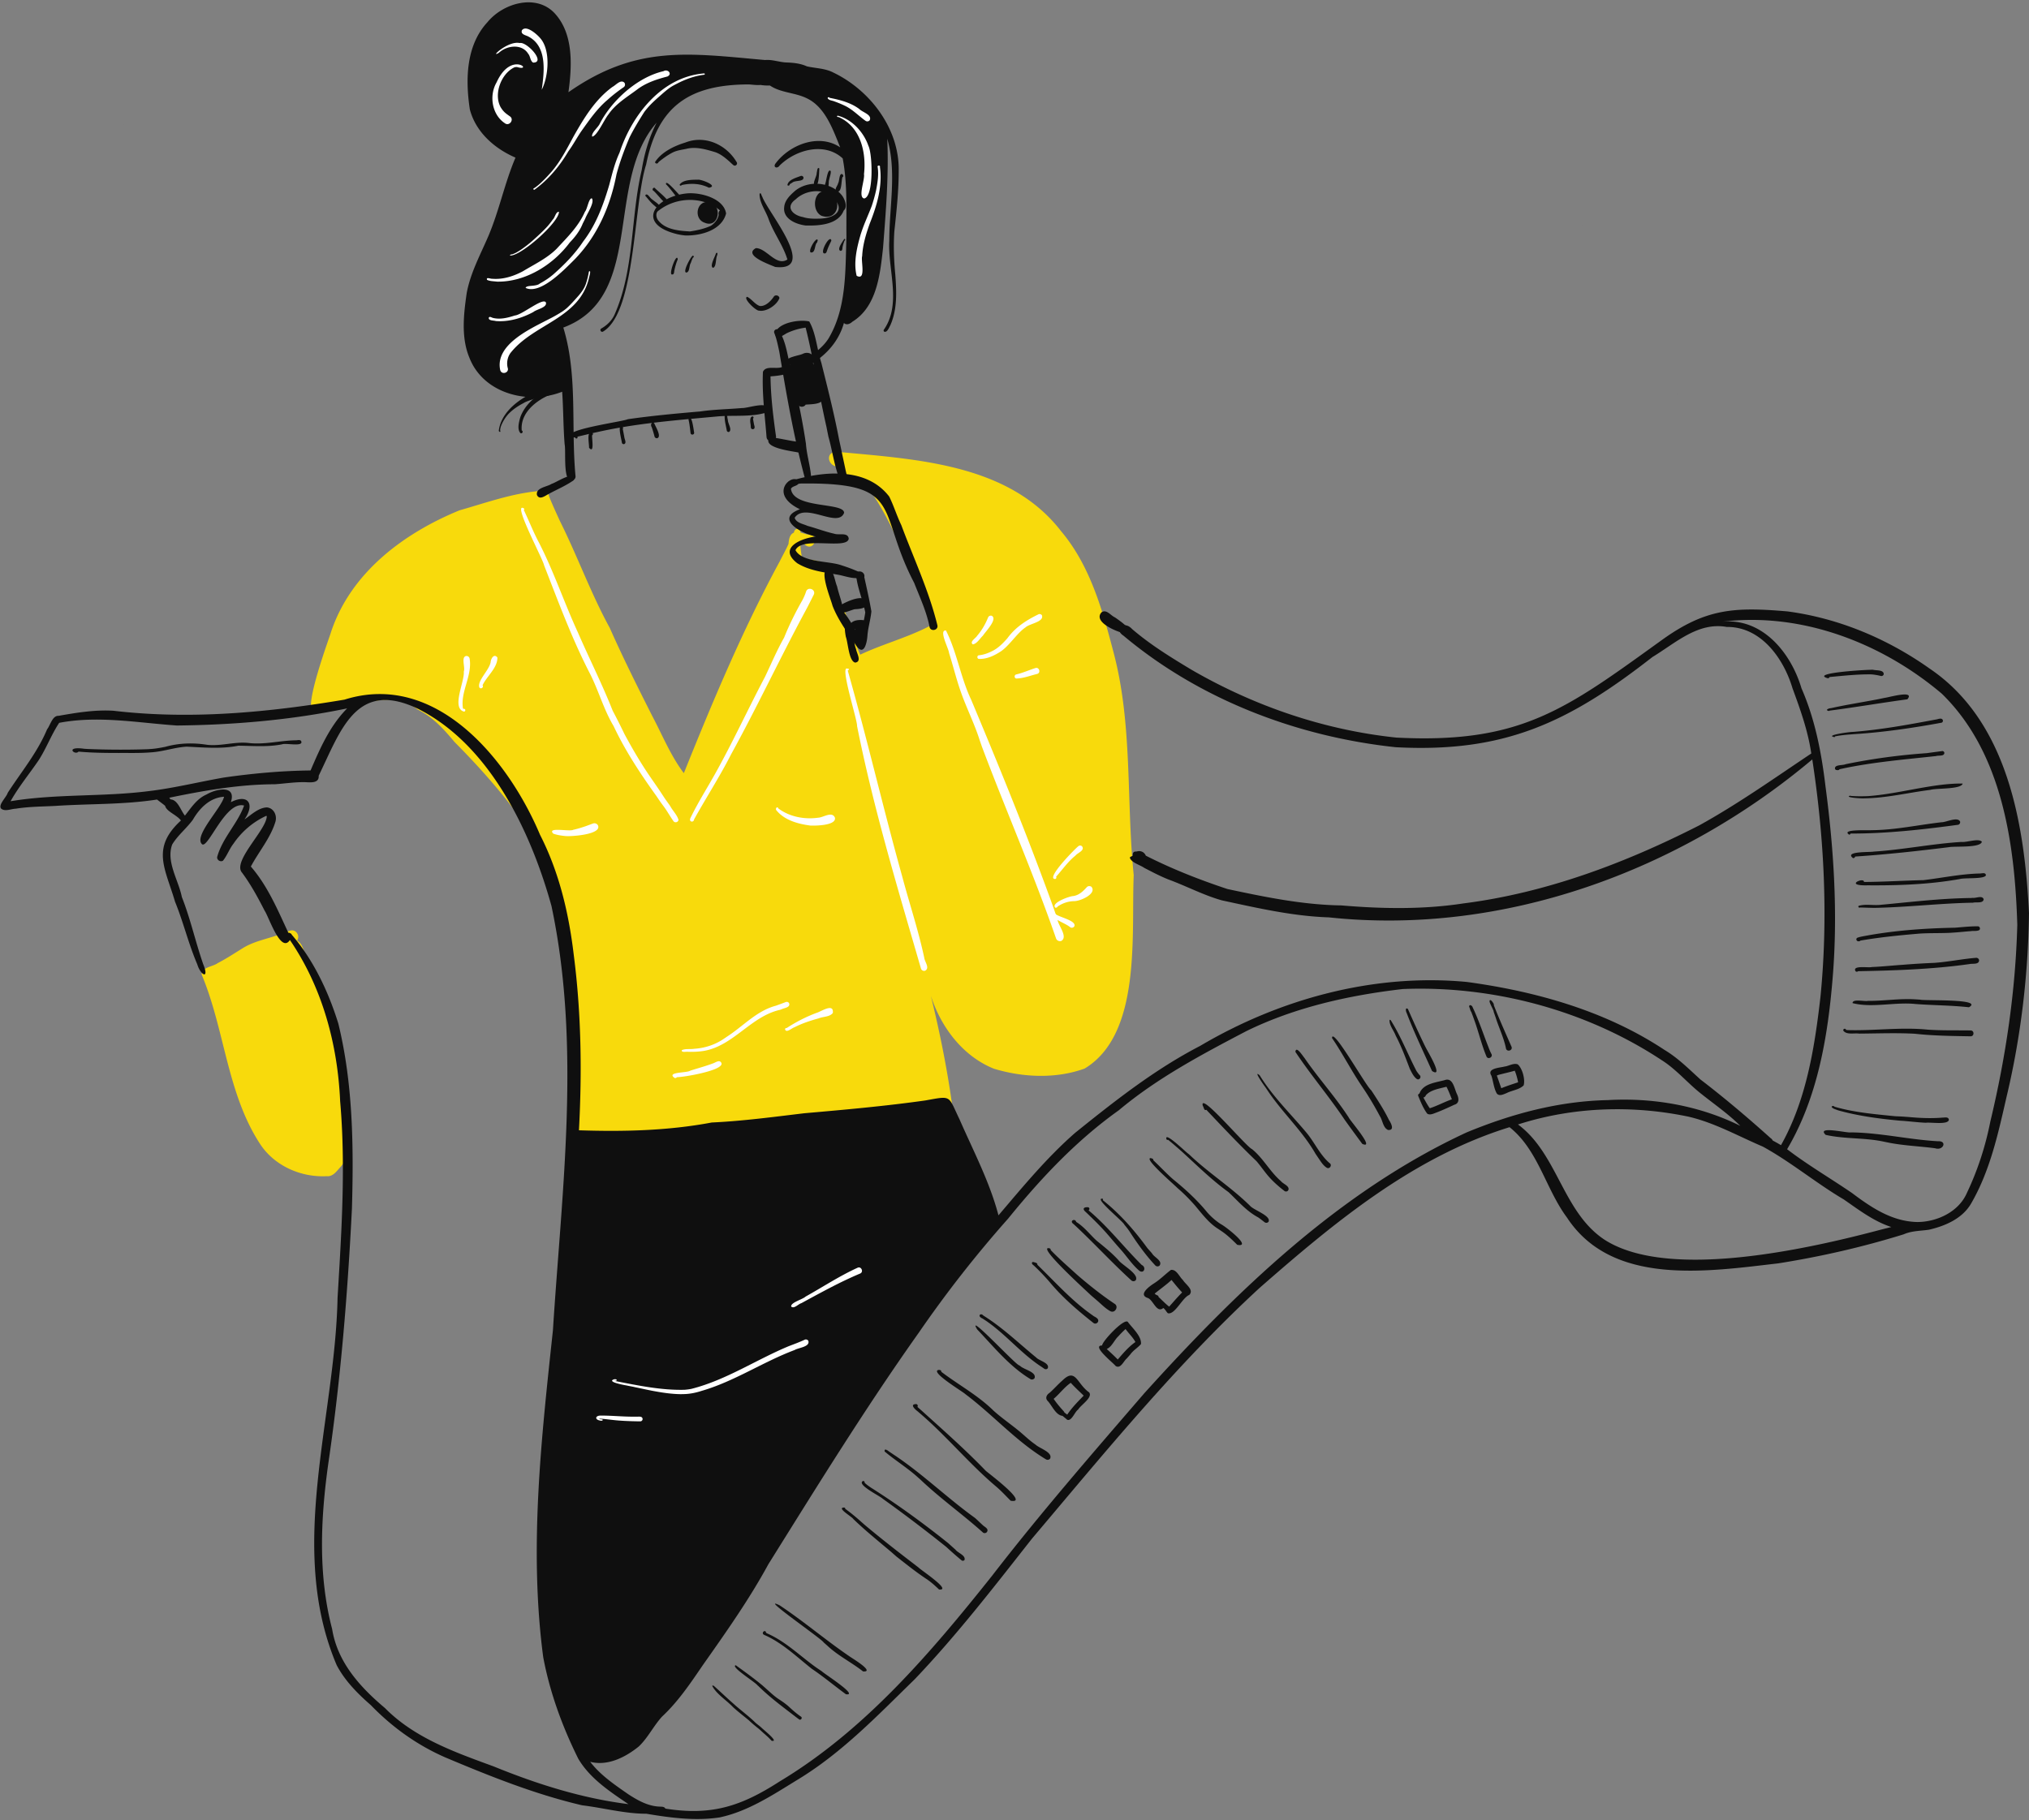 <?xml version="1.0" encoding="UTF-8"?> <svg xmlns="http://www.w3.org/2000/svg" width="769" height="690" fill="none"><rect width="100%" height="100%" fill="#808080" stroke="none"/><path d="M129.956 441.229a10.634 10.634 0 0 1-1.304 1.596c-1.252 1.456-2.662 3.291-4.804 3.056-9.866.519-20.001-3.979-25.392-12.388-12.431-19.143-13.302-43.259-22.018-64.026-.01-.24.014-.461.072-.663.159-.624.582-1.095 1.145-1.47 1.41-.951 3.701-1.331 4.905-2.249 3.359-1.734 6.511-3.844 9.731-5.819 3.894-2.335 8.398-3.214 12.663-4.67.572-.197 1.14-.404 1.698-.625.847-.139 1.618-.547 2.397-.865.597-.24 1.203-.432 1.848-.403 1.771.192 2.758 2.407 1.699 3.839 1.353.798 2.002 2.124 2.469 3.604.616 1.965.905 4.199 2.079 5.823 8.803 18.946 12.225 39.944 15.031 60.504.009 4.935.596 10.542-2.219 14.756zM429.685 331.763c-.967 22.208 3.138 60.168-18.582 73.309-10.862 3.964-23.399 3.402-34.377.082-11.845-4.757-20.098-15.765-23.925-27.667 3.312 13.502 6.06 27.085 7.994 40.852.126.86.241 1.725.357 2.585.12 3.959-5.068 3.344-5.155-.317-18.438 1.047-36.524 1.124-54.74 4.838-11.787.634-23.487 1.951-35.225 3.128-14.79.509-29.536 1.778-44.311 2.379-6.622 1.033-5.01-5.132-4.837-9.514.919-6.569 1.073-13.18 1.073-19.806 1.377-15.319 1.059-30.699-1.906-45.83-1.636-7.058-2.815-14.304-5.621-21.022-3.075-6.174-5.79-12.55-9.033-18.633a187.64 187.64 0 0 0-7.316-10.211c-6.685-8.711-14.096-16.889-21.826-24.664-4.004-4.795-8.162-9.437-13.875-12.238a16.344 16.344 0 0 0-1.449-1.023c-10.549-6.694-23.683 1.172-35.359 1.018-2.868 2.35-3.836 1.153-3.74-1.816.246-7.371 7.08-25.687 7.619-27.576 7.445-22.501 27.486-37.478 48.701-46.175 9.731-2.754 19.482-6.3 29.598-7.261.332-.033.664-.062.996-.086 1.333-1.398 2.488-.144 3.08 1.206.15.341.265.682.337.994 1.237 3.08 2.633 6.093 4.009 9.115 6.68 13.363 11.729 27.442 18.905 40.55 0 .009.01.024.014.028 5.039 11.374 10.593 22.473 16.195 33.568 3.822 7.222 6.945 14.991 11.897 21.521 10.935-27.229 22.337-54.435 36.342-80.286 1.087-2.21 2.344-4.377 3.325-6.611.145-1.591.366-3.614 2.051-4.287.101-.864.654-1.369 1.212-1.46.482-.077.968.154 1.17.716.077.202.115.451.106.744.866.193 1.708.495 2.565.712.154-.024.308-.039.448-.044.885-.043 1.506.197 1.901.591.091.092.173.193.24.298.457.697.414 1.677.034 2.456-.597 1.215-2.026 1.955-3.72.403-.015-.009-.024-.024-.039-.033-.5-.154-1.001-.313-1.511-.452.014.322.034.649.053.971.086 1.35.241 2.695.496 4.017.053.288.115.571.178.855 5.53.961 8.095.773 9.741 4.079.226.452.433.971.63 1.571.284.87.549 1.908.799 3.148.958 3.022 2.431 5.828 3.793 8.682.101.216.202.433.308.649.351.754.693 1.518 1.015 2.287.178.437.351.875.51 1.317.188.495.356.994.515 1.504.457 1.407.9 2.82 1.357 4.228.265.841.539 1.677.819 2.513a94.156 94.156 0 0 0 1.222 3.411 59.497 59.497 0 0 0 1.266 3.109c8.552-4.036 17.855-6.458 26.239-10.816.77-.398 1.526-.812 2.276-1.244-6.064-11.316-10.434-23.535-16.074-35.1-2.161-4.431-4.505-8.765-7.21-12.916-.067-.111-.139-.216-.212-.327h-.004c-2.513-3.085-7.037-4.276-9.963-6.804a8.545 8.545 0 0 1-1.27-1.34 7.005 7.005 0 0 1-1.285-2.725c-.708.068-1.333.005-1.868-.158-2.7-.827-3.239-4.104-1.203-5.151.607-.317 1.449-.433 2.532-.221l-.14-.053c.399.038.804.077 1.208.11 29.3 2.73 63.625 4.719 83.064 29.854 7.556 8.942 12.133 19.633 15.627 30.694.543 1.71 1.058 3.43 1.549 5.155 1.054 3.647 2.017 7.309 2.965 10.937 6.444 24.918 4.957 50.932 6.825 76.456.043.654.091 1.307.144 1.961.14 1.758.298 3.517.476 5.271v-.005z" fill="#F8DA0C"></path><path d="M293.792 101.202c-2.084-.928-12.263-4.416-7.306-7.145 4.057.014 7.706 7.077 11.946 4.314 0-.019-.005-.033-.01-.052 0 .014.005.033.01.048-1.627-5.363-5.174-9.956-7.104-15.232-1.064-3.138-3.499-6.218-3.446-9.552v.019c.356-.956.674.245.833.62-.01-.02-.02-.039-.029-.053.024.043.043.091.067.134V74.3l.029.057c0-.005-.005-.01-.01-.019.068.125.13.255.193.38-.01-.02-.019-.044-.029-.063 2.238 5.954 21.263 28.397 4.856 26.543v.005zM305.42 85.494c-3.648-.432-8.75-2.503-8.206-6.938 0 .053-.005.11-.01.163.101-2.537 1.978-4.464 3.774-6.059-.029.024-.058.053-.087.077 5.024-4.66 14.405-3.974 18.442 1.663.92 1.402 1.964 4.141.448 5.395-2.098 5.41-9.356 5.81-14.361 5.694v.005zm5.068-2.609c-.053 0-.111.005-.164.01 7.407-.173 10.67-4.253 3.735-9.23l.043.028-.13-.086c.01.01.024.014.034.024-3.774-2.191-9.313-1.1-12.403 1.917-4.144 2.888-1.174 6.044 2.695 6.736a2.12 2.12 0 0 1-.183-.067c2.031.711 4.236.735 6.368.668h.005zM277.973 62.613c-.665-.543-1.252-1.168-1.901-1.725l.009.01c-1.535-1.327-3.167-2.62-5.121-3.253.068.024.135.048.202.067-3.484-1.053-7.262-2.191-10.896-1.322l.159-.028c-1.867.413-3.826.59-5.549 1.49.034-.015.063-.034.096-.054-.852.433-1.66.923-2.454 1.447.009-.005.014-.01.024-.015-.024.02-.053.034-.077.053.009-.005.019-.014.034-.02-1.03.722-2.07 1.438-3.004 2.283-.163.649-1.174.572-1.232-.1 2.412-3.782 7.248-6.127 11.522-7.424-.01 0-.019.004-.029.01 7.407-2.927 15.497.758 19.415 7.39.597.758-.428 1.792-1.194 1.19h-.004zM259.963 89.276c-1.131-.072-2.243-.284-3.35-.514.01 0 .02 0 .029.004-.019 0-.043-.01-.067-.014h.019c-15.949-3.935-8.273-14.353 3.956-15.453 5.136-.394 13.741 1.927 14.646 7.63-1.646 6.324-9.424 8.428-15.238 8.342l.005.005zm1.574-1.543c2.69-.413 5.491-1.014 7.951-2.172l-.049.034.087-.063c-.01.005-.019.015-.029.02 1.391-.966 2.609-2.412 2.898-4.109 0 .02.009.044.014.063-.154-.605-.067-1.321.457-1.71a28.355 28.355 0 0 0-.404-.366c.014.01.024.024.038.034-.028-.029-.062-.053-.091-.082.014.01.024.024.038.034-6.506-5.084-16.243-4.68-22.697.327l-.086.057c.009-.005.014-.01.024-.014-1.295.73-1.059 2.633-.284 3.676-.015-.02-.029-.044-.043-.063 2.704 3.69 7.955 4.09 12.181 4.344l-.005-.01z" fill="#0F0F0F"></path><path d="M267.158 84.461c-4.557-1.437-3.109-8.995 1.834-7.731 4.991 1.076 3.436 9.922-1.834 7.731zM311.306 81.78c-4.159-2.105-2.758-10.96 2.656-9.058 5.627 2.47 3.831 11.384-2.656 9.058zM249.279 78.815c-.53-.14-.9-.562-1.3-.913.02.02.044.039.068.058-1.228-.975-2.171-2.22-3.177-3.407a.31.31 0 0 0 .039.044c-.323-.183-.448-.668-.048-.851.645-.163 1.049.663 1.487 1.019.414 1 5.607 3.536 2.936 4.05h-.005zM252.354 77.138c-1.732-1.379-3.008-3.243-4.601-4.766-.765-.23-.346-1.456.404-1.149.559.846 7.783 6.261 4.197 5.915zM256.979 75.428c-1.266-1.62-2.469-3.277-3.836-4.815-.149-.168-.303-.336-.457-.51a.28.28 0 0 1-.221-.244c-.019-.02-.034-.039-.053-.063-.183-2.205 4.87 4.128 5.578 4.546.837.692-.294 1.936-1.02 1.08l.009.006zM308.928 70.575c-1.28-1.057.64-3.527.607-5.007a.136.136 0 0 1-.01.043l.058-.293v.005c.134-.461.192-2.21.957-1.437-.139 1.269-.057 6.766-1.612 6.689zM313.173 71.151c-.924-.182-.452-1.177-.322-1.787a.135.135 0 0 1-.01.043c.322-.711.905-6.01 2.031-4.483.067 1.062-.419 2.095-.587 3.138v-.015c-.414.918.226 2.984-1.112 3.1v.004zM317.336 72.646c-1.468-.606.092-2.12.284-3.1l-.029.077.072-.197s0 .01-.004.015c.524-.721.365-4.214 1.694-3.325.236.302.438.807-.039 1-.563 1.35-.11 5.669-1.978 5.534v-.004zM268.689 71.166c-3.254-1.639-6.83-1.778-10.348-1.01-.163.41-.799.24-.741-.196v.01c1.348-1.927 4.856-1.817 7.065-1.855 1.199-.096 7.787 2.388 4.029 3.05h-.005zM298.441 70.157c.289-2.042 3.364-2.778 5.068-3.47a.842.842 0 0 1 1.025.582c.12 1.758-3.205.947-4.298 2.008.015-.004.029-.014.039-.019-.231.12-.453.25-.669.39.005 0 .01-.01.014-.015-.014.01-.029.024-.048.034.01 0 .015-.01.024-.015-.11.082-.221.163-.313.264.029.452-.63.635-.847.236l.005.005zM287.767 117.769c-1.17.24-6.387-4.795-4.573-5.247 1.733.865 2.893 2.821 4.765 3.479-.019 0-.039-.01-.058-.01.039.01.077.015.116.024-.015 0-.034-.009-.048-.009 2.136.187 4.119-1.807 5.241-3.45.505-.971 2.093-.639 2.199.437-.876 2.542-4.832 5.271-7.642 4.776zM254.746 104.046c-1.554.327 1.733-8.577 2.118-5.79-.077.365-.275.678-.381 1.043v-.01a26.12 26.12 0 0 0-.789 2.749c0-.024.01-.048.015-.068-.029.144-.063.289-.092.438v-.01c-.178.577 0 1.715-.881 1.653l.01-.005zM260.074 103.321c-1.425-.217 1.704-5.959 2.44-6.372.452-.125.616.6.149.673-.019.024-.034.048-.053.072.01-.01.015-.024.024-.034-.38.659-.587 1.403-.852 2.115.005-.02.015-.039.02-.058-.698 1.009-.308 3.498-1.733 3.604h.005zM270.234 101.523c-1.382-.567.779-4.228 1.073-5.357.067-.226.351-.485.548-.236.174.308-.043.664-.081.98 0-.014.004-.033.009-.047-.592 1.182-.231 4.353-1.554 4.656l.005.004zM307.499 95.724c-1.757 0 1.963-6.323 2.416-4.68.038.226-.14.408-.154.624v-.004.019-.01.02c0 .13-.048.269-.183.307-.871 1.023-.515 3.68-2.079 3.724zM312.47 96.07c-1.973-.034 1.954-7.212 2.595-5.007.024.187-.049.356-.135.524.009-.02.024-.043.033-.068l-.115.231a.216.216 0 0 0 .024-.048c-.501 1.014-.982 2.033-1.352 3.104-.188.51-.337 1.355-1.05 1.264zM318.525 95.085c-1.487-.524.967-3.666 1.453-4.507.352-.101.501.51.15.586a1.552 1.552 0 0 0-.015.029 4.17 4.17 0 0 0-.255.63v-.015c-.202.552-.366 1.12-.491 1.691v-.01c-.154.572.029 1.663-.847 1.596h.005z" fill="#0F0F0F"></path><path d="M339.306 103.907c-.51-5.382-.707-10.773-.346-16.169.823-7.717 1.675-15.448 1.656-23.222.187-15.8-10.834-30.3-24.757-37.003-3.129-1.639-6.724-1.605-10.054-2.36-2.546-1.172-5.333-1.393-8.1-1.484-2.589-.192-5.121-1.149-7.749-.913-29.112-2.6-48.811-5.785-74.516 12.214 1.338-9.764 2.022-21.815-4.962-29.651-6.973-7.9-19.742-4.224-25.719 3.084-8.187 8.813-8.389 21.82-6.69 33.058 2.233 8.61 9.366 14.867 17.307 18.293-4.12 9.639-6.151 20.008-10.242 29.651-3.041 7.107-6.824 13.997-8.244 21.666-1.16 8.034-2.19 16.861 1.015 24.534 3.499 9.009 12.109 13.944 21.249 14.809 1.28.12 2.565.158 3.855.115a30.448 30.448 0 0 0 4.456-.456h.01s.015 0 .019-.005a29.133 29.133 0 0 0 5.569-1.566c.467 6.63.404 13.276.933 19.897.438 2.018-.211 9.168.939 12.329.342.937.837 1.524 1.569 1.524.327 0 .65-.111.919-.298.433-.303.732-.803.712-1.346-.466-4.877-.625-9.816-.707-14.78l-.029-1.999c-.173-13.396.014-26.898-3.903-39.655 31.182-11.618 15.55-54.998 35.374-77.691-2.898 5.655-4.678 11.805-5.675 18.062v-.025c-4.259 18.062-2.661 37.441-10.251 54.676-1.034 2.321-2.873 4.099-5.063 5.348-.799.485.024 1.658.751 1.11 12.374-7.544 11.363-48.011 16.258-63.272 4.432-22.39 16.647-30.362 38.997-30.377 1.439.106 2.898.317 4.337.202 1.189.178 2.382.25 3.59.216 4.134 2.83 9.707 2.638 14.203 4.95 6.829 3.387 9.702 11.82 12.421 18.494-8.071-5.45-19.342-1.014-24.656 6.313-.746 1.447.944 1.74 1.646.625 6.089-6.05 17.042-9.124 23.958-2.758 1.863 9.769 1.305 19.768 1.42 29.661-.443 13.022.096 27.124-6.834 38.68 0 0-.019.034-.029.048-1.083 1.653-2.411 3.066-3.903 4.291a24.351 24.351 0 0 1-2.402 1.72 31.048 31.048 0 0 1-3.831 2.052c-.332.154-.664.298-1.001.437-.312.135-.625.259-.938.384-.337.135-.674.26-1.011.385a48.11 48.11 0 0 1-1.477.519c-.058.019-.116.038-.169.053-.962.322-1.92.615-2.873.889-.01 0-.014.004-.024.004-2.195.865-6.05-.74-7.157 1.793-.202 4.233-.004 8.466.318 12.694.077.985.159 1.965.246 2.951.269 3.046.572 6.092.808 9.134.067.548.327.937.683 1.187.929.658 2.493.307 2.84-.899.048-.163.072-.341.072-.533-1.078-7.559-2.002-15.174-2.098-22.824a33.248 33.248 0 0 0 4.808-.615 31.918 31.918 0 0 0 2.324-.557 33.846 33.846 0 0 0 9.087-4.003 30.537 30.537 0 0 0 2.507-1.782c4.284-3.364 7.595-7.857 9.096-13.277.958.966 2.354.322 3.191-.47 9.332-5.699 10.564-18.125 11.642-28.037 1.064-13.743 2.214-27.542 1.593-41.333 3.653 12.575.751 25.803.775 38.637-.611 11.008 4.726 23.823-1.997 33.659-.221.206-.207.581 0 .793 1.194.557 1.906-1.543 2.387-2.384 2.719-6.121 2.354-12.92 1.867-19.436v.039z" fill="#0F0F0F"></path><path d="M207.494 150.068s-.014.005-.019.005c.039-.019.082-.043.12-.063-.043.02-.086.044-.13.063-5.106 2.431-10.299 6.943-9.726 13.113.727.288.183 1.398-.491.999-1.352-1.466-.544-4.257-.039-6.059.968-2.638 2.7-4.925 4.823-6.789.318-.284.645-.553.977-.808a23.478 23.478 0 0 1 4.466-2.753 1.74 1.74 0 0 1 .645-.019c1.271.197.842 2.047-.626 2.311z" fill="#0F0F0F"></path><path d="M208.12 147.757c-.414 1.134-1.94 1.989-3.691 2.7-.78.317-1.608.606-2.397.88-1.482.514-2.84.965-3.542 1.436-2.19 1.144-4.298 2.542-5.978 4.368.005 0 .01-.005.015-.01l-.015.015a15.198 15.198 0 0 0-2.584 4.247c-.14.375-.241.759-.318 1.149a2.025 2.025 0 0 0-.019.74c.322.711-.669.495-.53-.183.766-5.593 5.357-9.951 10.093-12.685.197-.12.394-.231.592-.336.014-.01.029-.015.043-.024l.25-.121c2.147-1.109 4.933-1.542 6.257-3.767.327-.48 1.044-.576 1.521-.298.443.707.505 1.331.303 1.889zM304.876 180.613c-4.149-15.525-6.853-31.347-9.501-47.189.01.038.015.076.025.115-.535-2.46-.997-4.954-1.935-7.304-.395-.874.659-1.797 1.463-1.278 3.143 4.233 3.412 10.172 4.971 15.15 2.118 9.327 4.164 18.701 5.559 28.162.284 4.056 1.545 7.976 1.906 12.013.029 1.422-2.132 1.739-2.493.336l.005-.005z" fill="#0F0F0F"></path><path d="M318.9 183.352c-.572-1.225-1.049-2.513-1.472-3.839a51.13 51.13 0 0 1-.79-2.763c-.438-1.696-.818-3.426-1.203-5.151-.452-2.066-.909-4.123-1.468-6.093-.019-.077-.033-.158-.048-.235-.217-1.057-.423-2.119-.635-3.181v-.014c-.737-3.253-1.41-6.521-2.079-9.788-.578-2.825-1.155-5.651-1.767-8.466a806.47 806.47 0 0 0-1.097-5.858c-.029-.158-.062-.312-.091-.466-.097-.5-.193-.999-.294-1.494-.101-.519-.202-1.038-.313-1.557 0-.019-.005-.043-.009-.067-.693-3.407-1.439-6.804-2.291-10.177a23.61 23.61 0 0 0-7.118 2.095c-.506.269-1.179.735-1.858 1.071-1.107.548-2.224.75-2.628-.807.125-.649.428-1.225.862-1.739 2.44-2.883 9.033-3.705 12.109-2.96 1.824 3.219 2.517 7.092 3.335 10.864.221 1.009.447 2.008.712 2.989.159.61.337 1.215.529 1.806 2.421 9.673 4.871 19.335 6.734 29.138.351 1.59.707 3.176 1.02 4.776.457 2.21.953 4.42 1.41 6.63l.043.207a.1.1 0 0 0 .01.053c.087.375.217.87.337 1.408.091.399.173.826.226 1.239.217 1.629-.029 3.085-2.161 2.379h-.005z" fill="#0F0F0F"></path><path d="M298.316 138.089c-1.713-2.695 4.255-3.152 5.862-3.911 2.257-1.278 5.52.543 3.022 2.787-2.704.841-6.126 1.922-8.884 1.124z" fill="#0F0F0F"></path><path d="M302.315 153.162c-.028-.067-.048-.139-.072-.211-.866-2.153-1.184-4.469-1.66-6.727 0 .019.01.034.01.053l-.044-.216c0 .019.005.033.01.052a25.328 25.328 0 0 0-1.04-3.743l.063.188c-.611-1.139-1.093-3.085.755-3.229-.187-1.235.963-2.643 2.171-1.72.318-1.634 2.44-1.341 2.82.105 3.249-5.52 5.458 9.346 6.267 11.273 1.934 4.44-3.341 4.156-6.257 4.411-.659 1.139-2.551 1.033-3.027-.236h.004zM355.299 237.139c.294 1.917-2.757 2.388-3.013.413-1.121-5.699-3.691-11.2-5.823-16.616-14.385-27.426-3.456-37.992-42.179-37.642-1.728-.134-3.918.98-5.39-.11-.385-.135-.164-.731.226-.534.419-.177.799-.413 1.242-.543 12.089-3.565 28.087-5.016 36.658 6.141 1.733 3.498 2.874 7.289 4.577 10.816 4.702 12.647 10.516 24.933 13.702 38.079v-.004zM330.258 231.752c-.279 3.075-1.251 6.083-1.492 9.178-.168 2.671-1.299 8.101-4.288 3.777-3.224-4.849-6.824-9.591-8.942-15.059-.491-2.182-6.035-15.458-.871-13.733 1.579 1.605 1.728 4.315 2.589 6.372.708 3.176 2.06 6.236 2.349 9.489 2.608 3.277 4.587 7.025 6.613 10.677.207-3.498 1.237-6.847 1.727-10.283-.948-4.848-3.181-9.73-3.494-14.573.838-1.903 3.562-.726 3.129 1.192.953 4.305 1.934 8.629 2.68 12.968v-.005z" fill="#0F0F0F"></path><path d="M324.43 219.159c-2.214-.025-4.312-.779-6.459-1.221.039.01.077.014.116.024-5.405-.975-11.151-1.509-15.93-4.454-7.45-5.8 1.439-9.451 7.07-10.129-5.227-.927-15.878-6.703-6.06-10.321-12.532-6.064-2.497-14.117-.519-10.561.399 1.874-2.2 1.465-2.874 2.791.852 7.679 20.118 5.046 20.142 9.111-2.253 6.006-14.665-4.075-18.693 1.821l.029-.044.029-.043a.853.853 0 0 0-.096.216c0-.009 0-.019.004-.028.66 1.97 3.263 2.267 4.938 3.07-.058-.019-.115-.043-.173-.063 3.436.928 6.771 2.225 10.246 3.004 1.718.648 5.193-.678 5.472 1.888-.606 4.296-17.84-1.124-20.194 4.377 0-.024 0-.048-.005-.072 2.436 4.723 12.538 4.075 17.293 5.723 2.594.812 5.193 1.797 7.642 2.955 1.256 1.297-.779 2.273-1.973 1.96l-.005-.004zM328.579 228.11c.505 2.571-2.84 2.749-4.625 2.84-1.868.389-8.009 3.488-6.806-.663h.005c2.113-1.495 9.953-5.665 11.421-2.182l.005.005zM325.268 244.942c-1.237-1.24-1.223-4.762-1.122-6.405-1.116.207-2.387-.793-1.857-1.965.952-1.548 3.417-1.672 5.053-1.461 1.439.38 1.323 2.417-.029 2.849-1.251 1.893 2.007 8.5-2.045 6.982z" fill="#0F0F0F"></path><path d="M324.127 251.184c-2.44-.558-2.686-7.491-3.552-9.774 0 .02.01.039.015.058-.299-1.59-.525-3.253-.323-4.858.963-1.244 1.482.658 1.535 1.466 2.166 1.763 1.603 5.482 2.643 7.971.226 1.557 2.305 4.767-.313 5.132l-.005.005zM218.14 166.054a1.379 1.379 0 0 0-.481-.264c-.274.048-.544.115-.823.086-5.405-2.82 19.289-6.006 21.094-6.957 8.793-1.269 17.692-2.095 26.533-2.864h-.019l.65-.043h-.02c.058 0 .116-.01.174-.01h-.034c5.313-.793 10.67-.855 16.007-1.316 2.339.139 11.507-3.374 9.606 1.58-5.645 1.908-12.421 1.082-18.471 1.562-15.358 1.422-30.758 2.556-45.846 5.939h.014c-2.589.533-5.14 1.201-7.72 1.783.376.432-.351.985-.669.499l.005.005z" fill="#0F0F0F"></path><path d="M223.251 169.735c.116-1.187-1.054-6.468 1.045-5.814.481.144.611.845.125 1.071-.188.942 1.006 7.318-1.17 4.743zM235.712 167.875c-.073-.918-1.873-7.313.077-6.29.096.303.702.644.221.913.217 1.053.399 2.105.611 3.157 0-.029-.009-.057-.014-.086 0 .86 1.035 2.301-.048 2.787-.356.101-.737-.12-.847-.481zM248.071 165.482a46.839 46.839 0 0 0-.886-3.022l.034.096-.13-.375c.01.034.024.068.034.096-.048-.144-.101-.283-.15-.427 0 .009.005.014.01.024-.563-.769.024-2.302.987-1.403.438 1.196 2.844 4.963 1.188 5.626-.452.125-.977-.149-1.092-.62l.005.005zM261.734 164.18c-.245-1.749-.375-3.522-.813-5.242h.005c1.285-2.431 1.973 4.219 2.161 5.055.115.874-1.223 1.066-1.358.187h.005zM275.455 163.253c-.308-1.975-1.005-4.084-.746-6.064.876-.778.9.85 1.021 1.389 0-.02-.005-.034-.01-.048l.029.129c0-.009 0-.019-.005-.033l.029.139c0-.024-.01-.048-.014-.067.033.168.067.336.106.504 0-.014-.005-.029-.01-.048-.043 1.341 1.742 3.714.467 4.589a.711.711 0 0 1-.862-.485l-.005-.005zM284.585 162.085a23.134 23.134 0 0 1-.086-.98c0 .029 0 .062.004.091l-.028-.427v.067c-.742-3.969 1.824-3.147.928-2.143.077.663.217 1.316.342 1.97-.005-.029-.009-.058-.019-.082.058.582.443 1.211.192 1.778-.317.581-1.27.399-1.342-.264l.009-.01zM217.423 181.954a.94.94 0 0 1-.024.115c-2.941 2.095-6.396 3.508-9.573 5.252l-.028.014c-1.285.678-3.307 2.311-4.279.351-.125-.601-.024-1.081.231-1.485.939-1.489 3.966-1.864 5.342-2.791.915-.226 3.725-1.951 5.843-2.682 1.627-.557 2.849-.528 2.488 1.226zM302.455 171.517c-2.257-.504-12.499-1.624-11.141-4.982-.212-.798-.54-3.1.919-2.369v-.015c.481.442.577 1.149.818 1.73 3.09.418 6.122 1.187 9.212 1.581 1.256-.135 2.507.711 2.497 2.042.005 1.192-1.131 2.22-2.31 2.013h.005zM56.417 299.901c-17.374 2.225-35.1.961-52.406 3.839 3.06-5.473 7.084-10.321 10.602-15.491 2.955-4.545 4.813-9.706 7.82-14.232 14.853-2.83 29.734-.005 44.61 1.018 21.643-.235 43.315-2.066 64.516-6.491-.174.183-.347.36-.515.548-6.219 6.515-9.833 14.823-13.337 22.982-11.006.115-22.09 1.134-32.991 2.705-9.448 1.663-18.79 3.988-28.3 5.122zm130.69 369.737c-14.626-5.357-30.041-10.792-41.197-22.122-9.438-7.938-18.014-17.375-20.035-29.988-5.386-20.483-4.356-42.024-1.435-62.815 4.717-32.049 7.321-64.305 8.947-96.647.669-23.367.419-47.238-5.164-70.052-3.008-9.691-7.286-19.44-13.158-27.868a72.255 72.255 0 0 0-4.509-5.829.603.603 0 0 0-.501-.475.831.831 0 0 0-.765-.221l-.241-.515c-3.98-8.567-7.724-17.398-13.976-24.611 3.008-5.641 7.378-10.719 9.279-16.86.775-2.398-.505-5.29-3.196-5.555-3.248.12-5.91 2.816-8.5 4.555 4.053-5.804 1.435-9.883-5.154-6.539 2.19-6.751-5.683-5.021-9.216-2.917-3.639 1.557-5.833 5.017-8.191 8.015-1.613-1.912-2.681-6.011-5.463-6.146a33.922 33.922 0 0 0-.467-.639c13.187-2.715 26.49-5.074 39.999-5.103 3.899-.264 7.768-.898 11.686-.788 1.949.097 5.159.414 4.933-2.436 8.263-17 14.01-35.739 36.148-26.071.472.201.949.422 1.435.653 15.381 7.702 27.062 21.584 35.715 37.272 6.666 12.085 11.536 25.245 14.92 37.479-.005-.019-.005-.043-.01-.067 11.267 53.07 3.971 107.419.573 160.937-4.394 41.063-9.125 82.727-3.682 123.92 2.503 13.377 7.248 26.374 13.303 38.54 4.423 7.472 11.945 12.426 19 17.188-17.624-2.196-34.68-7.602-51.078-14.295zm544.06-416.307c-15.926-11.253-34.359-18.994-53.749-21.559-19.858-1.692-30.783-1.216-47.44 10.763-36.346 26.168-53.339 39.52-100.774 37.075-.019 0-.039-.005-.058-.005-27.37-2.873-53.797-11.96-77.577-25.721-7.806-4.69-15.593-9.475-22.509-15.429-.857-.937-1.781-1.364-2.585-1.432-1.646-.149-2.815 1.173-2.016 2.614.236.438.659.884 1.304 1.307 28.872 24.236 65.839 38.334 103.191 42.313 41.221 2.21 65.545-9.365 97.314-34.178 8.773-5.305 17.239-13.367 28.178-11.412 12.942-.139 21.542 11.897 24.902 23.194 2.974 8.101 5.886 16.202 7.132 24.779-13.971 9.336-27.726 19.109-42.458 27.249-28.001 14.285-58.028 25.601-89.354 29.584-15.362 2.359-30.888 2.057-46.328.759-14.597-.216-28.905-3.171-43.127-6.208-10.53-3.488-21.06-7.616-30.941-12.651-.693-1.634-2.378-2.033-3.61-1.504-.596.254-1.092.73-1.309 1.388-.038.116-.149.197-.288.274-.361.188-.905.308-.819.707.164.475.511.889.963 1.254 1.266 1.028 3.345 1.706 4.408 2.479 3.047 1.581 6.089 3.186 9.284 4.454 6.796 2.494 13.226 5.934 20.209 7.9 13.351 2.873 26.802 5.991 40.504 6.438 66.137 7.054 132.871-17.504 183.246-59.87 4.544 29.758 6.065 60.019 3.1 90.012-2.219 19.287-5.337 39.098-14.958 56.223a72.037 72.037 0 0 0-3.148-1.773c-.159-.385-.438-.673-.789-.908-8.62-7.736-17.408-15.199-26.61-22.238-4.355-3.945-8.518-8.163-13.601-11.191-22.225-14.746-48.614-22.184-74.853-25.759-35.205-3.349-70.906 6.367-101.164 24.246-17.177 8.889-32.332 20.853-47.334 32.928-10.747 9.389-19.847 20.465-29.074 31.295-3.33-12.666-9.486-24.323-14.712-36.277-1.381-2.859-2.18-4.82-2.922-6.112-1.66-2.917-3.022-2.422-10.116-1.158-15.199 2.147-30.527 3.507-45.818 4.843-11.695 1.393-23.317 2.965-35.099 3.508-16.609 3.137-33.564 3.507-50.337 2.955 1.184-22.069.881-44.403-1.949-66.338-1.872-15.842-5.501-31.414-12.807-45.695-12.027-28.609-39.493-62.128-74.073-51.235.024-.005.043-.005.067-.01-.057.01-.11.02-.168.034.014 0 .029-.01.048-.014a537.087 537.087 0 0 1-12.711 1.984c-24.8 3.556-49.874 5.165-74.843 2.225-7.002-.428-13.904.716-20.762 1.922-2.416-.106-3.119 3.526-4.39 5.136-3.681 8.817-9.764 16.097-14.905 24.049-.462 1.643-3.86 4.718-2.43 6.054 1.526 1.134 3.706.019 5.463-.029 5.024-.802 10.12-.802 15.193-1.066 12.783-.851 25.662-.433 38.349-2.408 1.025.798 2.079 1.552 3.08 2.379.447 2.152 4.466 3.464 5.992 5.569-11.455 10.47-5.915 18.215-2.238 30.78 3.176 7.794 5.106 15.986 8.422 23.732.443 1.47 1.131 2.614 1.747 3.248.967 1.004 1.761.75 1.145-1.47a14.575 14.575 0 0 0-.615-1.754c-2.956-8.471-4.828-17.211-8.13-25.553-1.265-6.434-6.04-13.343-3.647-19.887 2.112-3.508 5.438-6.093 7.844-9.399 2.56-4.416 6.478-8.389 11.811-8.702-.91 4.214-11.608 14.872-8.365 17.976 2.291 1.96 8.923-16.606 15.964-14.636-2.488 6.88-8.22 12.276-10.198 19.45-.212 1.163 1.174 2.062 2.18 1.456 1.564-1.898 2.44-4.507 4.024-6.501a30.385 30.385 0 0 1 12.34-10.489c.081.019.163.048.245.081.005 4.998-12.431 16.462-9.654 21.065 3.499 4.628 6.232 9.697 8.874 14.853.862 1.244 2.628 6.097 4.621 9.302 1.617 2.604 3.383 4.123 4.928 1.749 12.282 17.995 18.096 39.545 19.044 61.158.693 7.904.992 15.817 1.03 23.726.096 16.952-1.001 33.904-2.016 50.832.004-.01.004-.019.004-.029-.943 46.123-19.203 94.759-.322 139.234 3.128 5.939 7.922 10.763 12.941 15.14 8.086 8.38 17.673 15.246 28.391 19.888 16.83 7.087 33.863 13.92 51.665 18.076 8.129.98 16.128 3.195 24.377 3.205 9.105 1.528 18.548 2.801 27.765 1.389 10.819-2.292 20.232-8.596 29.535-14.29 16.816-10.168 30.46-24.501 44.432-38.118 15.949-16.736 30.085-35.071 44.364-53.22 27.635-32.688 54.798-66.068 86.341-95.133 28.265-24.741 58.206-49.631 94.701-60.898 10.877 8.625 13.678 23.39 21.763 34.254 17.158 26.187 53.306 20.455 80.114 17.365 16.045-2.542 31.985-6.184 47.506-11.008 3.066-1.345 6.271-1.264 9.515-1.73 6.098-1.383 12.581-4.161 15.911-9.73 7.301-12.483 10.362-26.686 13.553-40.621 5.443-22.775 8.206-46.31 8.504-69.715-1.66-33.428-7.941-72.728-37.833-92.789h.005zM555.823 429.303c-48.094 22.305-87.092 60.067-122.22 98.973-19.578 22.708-39.272 45.335-57.594 69.076-23.232 29.181-48.191 58.549-80.499 77.97-14.616 9.418-25.806 13.084-43.319 10.307-.424-.778-1.353-.716-2.123-.754-2.132-.063-4.158-.62-6.088-1.437-1.993-.851-3.889-1.98-5.703-3.152-5.236-3.637-10.689-7.299-14.602-12.407 6.637 1.73 13.428-1.729 18.481-5.852 3.455-3.315 5.544-7.741 8.754-11.268 6.122-5.708 10.747-12.613 15.44-19.484 8.759-12.44 17.586-24.904 24.867-38.291 18.472-29.56 36.823-59.322 57.003-87.767a445.164 445.164 0 0 1 33.848-43.23c12.398-15.27 25.864-29.623 41.948-41.078 14.616-12.262 31.548-21.218 48.373-30.036 18.491-9.052 38.94-13.583 59.298-15.942 34.354-1.384 69.752 8.134 98.416 27.172-.067-.048-.134-.092-.202-.14 5.598 3.575 9.847 8.798 15.069 12.849 4.928 3.935 10.15 7.52 14.621 11.998-15.444-7.674-33.097-10.763-50.269-9.769-18.524.38-36.457 5.204-53.499 12.262zm157.522 36.725c-27.096 7.212-80.662 19.57-105.096 4.022-15.974-10.437-17.836-32.626-32.924-43.769 20.786-6.698 43.329-7.428 64.649-2.955 9.891 2.307 18.867 7.39 28.16 11.349 10.699 5.877 20.151 13.829 30.691 20.042 5.698 3.954 11.305 8.25 17.976 10.436-1.146.313-2.306.582-3.456.875zm40.981-40.78c-1.834 9.336-4.803 18.456-8.894 27.047-3.104 7.097-11.209 10.898-18.688 10.965-9.467-.168-17.239-5.28-24.786-10.97-8.177-5.607-16.758-10.59-24.636-16.63 11.603-19.633 15.468-42.812 17.287-65.26 0 0 .005-.039.005-.058 1.959-24.068.428-48.314-2.739-72.209-1.525-12.752-3.936-25.409-9.115-37.234-3.99-13.502-14.92-26.85-30.181-25.187 30.032-3.782 60.607 7.961 83.386 27.273 22.933 22.352 27.664 56.982 28.598 87.57-.66 25.164-4.366 50.231-10.237 74.693zM516.406 606.596l-.028-.062c-.015-.053-.029-.105-.048-.158.024.072.048.144.076.22zM635.57 149.466c-.014-.038-.033-.071-.052-.109v-.043c.019.052.038.104.052.152zM46.805 47.18s-.02.023-.024.033c-.048.052-.091.1-.139.148.053-.058.105-.12.163-.182zM564.385 1.224c-.019-.038-.034-.082-.048-.12l-.072-.22c.043.11.081.225.12.34zM599.796 85.302l-.024.019c-.047.02-.095.043-.143.067.057-.029.11-.058.167-.086z" fill="#0F0F0F"></path><path d="M426.677 240.252c-.539-.091-1.323-.302-2.218-.615-1.632-.557-3.634-1.436-5.184-2.498-2.093-1.442-3.373-3.215-1.824-4.988.092-.067.183-.12.275-.168 1.795-.961 3.277 1.403 4.865 2.076.568.394 2.45 1.672 3.884 2.964 1.714 1.543 2.777 3.104.202 3.229zM431.033 325.497c-3.027-.48-1.545-4.055.448-2.104.433.619.784 2.33-.448 2.104zM292.411 659.898c-.693-.812-1.478-1.537-2.277-2.244l.01.01c-.029-.029-.058-.053-.087-.077-.072-.062-.139-.125-.211-.187.009.005.014.014.024.019 0 0-.01-.01-.015-.01-.014-.014-.033-.028-.048-.043.005.005.015.01.019.019l-.125-.11.01.009c-.063-.052-.12-.105-.178-.158l.014.014c-.563-.495-1.107-1.014-1.665-1.508l.019.019a7.836 7.836 0 0 1-.274-.24s.005 0 .01.004c-1.3-1.023-2.575-2.075-3.774-3.219.005 0 .01.01.015.01l-.053-.044c-2.007-1.677-4.101-3.253-6.031-5.026.015.015.034.029.053.048-2.488-2.633-6.338-5.006-7.912-8.082a.375.375 0 0 1 .14-.105c.289-.12.515.163.722.322-.015-.01-.029-.024-.044-.034.053.043.106.091.154.135-.014-.015-.028-.024-.038-.039 2.286 2.042 4.485 4.171 6.791 6.194-.02-.015-.034-.029-.053-.044.144.13.289.255.433.385l-.015-.015c.029.025.058.053.087.077l-.029-.028c2.719 2.455 5.703 4.608 8.317 7.183l-.01-.01c.015.015.034.029.048.044-.009-.01-.024-.02-.034-.029.612.533 1.281.999 1.892 1.537-.005-.004-.01-.009-.019-.014.096.082.192.163.284.25l-.01-.01c.501.601 7.075 5.704 3.85 4.997h.01zM302.821 651.783a6.107 6.107 0 0 0-.583-.437c.02.014.044.028.068.043-.072-.048-.145-.096-.222-.149a.496.496 0 0 1 .068.048c-5.01-3.873-10.126-7.592-14.65-12.046l.019.019c-.159-.139-.322-.279-.481-.423-.756-1.11-10.401-7.101-8.182-7.558 3.355 2.441 6.815 4.911 10.025 7.582l-.024-.024c.111.096.217.192.327.289-.019-.015-.038-.034-.062-.053.086.072.168.144.255.221l-.063-.053c1.03.898 2.036 1.821 3.061 2.724l-.01-.009c.843.744 1.714 1.47 2.648 2.095h.004s.024.014.034.024c.014.009.024.019.039.024.057.038.115.076.173.12l.038.024-.009-.01c1.309.846 2.589 1.749 3.744 2.797-.01-.01-.019-.015-.029-.024 1.454 1.359 2.941 2.657 4.591 3.772.655.499-.134 1.518-.779 1.004zM320.57 642.245c-4.331-3.171-8.446-6.631-12.903-9.629-5.741-4.536-11.011-9.711-17.793-12.738-1.896-.658.304-2.528.463-.894.173.096.346.183.524.279a.736.736 0 0 0-.062-.029c7.065 3.094 12.484 8.606 18.692 13.002.015.01.029.019.039.029-.039-.024-.072-.048-.111-.072.043.029.087.062.13.086-.005 0-.01-.004-.014-.009.231.154.462.312.693.466-.005-.005-.015-.01-.02-.014.26.173.52.345.78.523 0 0-.01-.009-.014-.009.173.115.351.23.524.35-.005 0-.009-.009-.019-.009.669.793 14.342 9.456 9.096 8.687l-.005-.019zM327.12 633.639c-4.432-3.493-9.587-5.992-13.697-9.908.015.015.029.025.039.039l-.602-.529c.005.005.01.01.02.015-.01-.01-.025-.019-.034-.034.005 0 .009.01.014.015-.255-.226-.51-.447-.765-.668.024.019.048.043.072.062-.293-1.057-25.069-18.134-16.695-14.074-.01 0-.015-.009-.024-.014 9.235 6.136 17.658 13.367 26.816 19.58.987.673 9.424 5.771 4.856 5.516zM355.891 602.551c-1.506-1.446-3.056-2.84-4.798-4.002a.935.935 0 0 1 .087.062c-3.942-2.604-7.653-5.583-11.373-8.495.005 0 .01.01.014.01-.13-.116-.264-.231-.399-.346-.019-.02-.043-.039-.063-.058l.049.043c-.073-.062-.14-.125-.212-.187.009.009.019.014.029.024l-.087-.072.01.009c-.024-.019-.049-.043-.073-.062.005 0 .01.009.015.014-.029-.024-.058-.048-.082-.072.01.01.024.019.034.029-.467-.408-.929-.822-1.396-1.235.019.019.039.034.058.053-.005-.005-.01-.01-.019-.014.014.014.028.024.043.038-4.861-4.094-9.799-8.072-14.371-12.493.019.015.038.034.058.048-.448-.807-6.132-4.06-3.774-4.339.323-.048.761.039.689.462 2.161 1.552 4.196 3.257 6.179 5.03-.019-.014-.038-.033-.062-.052l.279.245c-.01-.005-.015-.015-.024-.02.019.02.038.034.062.053.289.25.573.51.857.759l-.063-.057c6.685 5.631 13.616 10.97 20.551 16.289.876.989 12.889 8.85 7.782 8.346v-.01zM364.439 591.509a137.423 137.423 0 0 1-5.771-5.064c-7.902-6.323-15.973-12.469-24.208-18.355l.043.029c-1.063-1.048-9.933-5.319-7.455-6.67.376-.115.756.274.64.649.708.687 1.531 1.249 2.339 1.816-.019-.009-.038-.024-.057-.038 10.155 6.41 19.891 13.521 29.271 21.012.01.01.024.019.034.029l-.01-.01c.963.846 1.906 1.716 2.864 2.566l-.01-.009c.924 1.258 3.942 2.147 3.436 3.901-.26.337-.779.418-1.111.144h-.005zM372.543 580.962c-7.729-6.928-16.219-12.93-23.755-20.113.014.014.033.029.048.043-.308-.274-.621-.543-.924-.817l.072.068c-3.966-3.618-8.61-6.463-12.691-9.884-.241-1.365 1.082-.486 1.593-.039-.005 0-.01-.009-.02-.014.212.139.429.279.64.423-.019-.015-.043-.024-.062-.039.597.399 1.189.798 1.785 1.202-.009-.01-.019-.015-.028-.024 10.674 7.159 19.905 16.183 30.325 23.669l-.005-.005c1.001.874 1.925 1.831 2.917 2.71l-.102-.091c.713.773 2.58 1.436 1.709 2.724-.356.457-1.049.557-1.506.192l.004-.005zM383.03 568.907c-1.771-1.792-3.484-3.647-5.4-5.295.034.029.068.062.106.091-10.429-8.759-19.073-19.455-29.497-28.282 0 0-.039-.034-.058-.053l.01.01-.14-.125c-.019-.015-.038-.034-.058-.053.01.01.02.019.029.024-.048-.043-.096-.086-.149-.13.019.015.039.034.058.048-.9-.658-3.306-2.753-.833-2.859h-.009c.563-.105.977.615.611 1.053.289.269.592.528.885.788-.009-.01-.024-.019-.033-.029l.476.418c.019.019.039.034.058.053-.005-.005-.014-.01-.019-.019l.11.096-.009-.01c.019.019.038.034.058.053 8.273 7.472 16.647 14.852 24.381 22.881 1.184 1.062 16.686 12.618 9.423 11.34zM396.299 553.151c-11.228-6.813-19.992-16.831-30.445-24.668-1.059-1.014-13.544-8.476-10.146-9.154.467-.014 1.117.063 1.025.687 6.555 4.993 13.895 8.909 19.795 14.737a.293.293 0 0 0-.043-.038c3.465 3.133 7.388 5.703 10.911 8.769l-.121-.106c.482.418.963.841 1.439 1.259-.043-.034-.082-.072-.125-.106.058.048.111.096.169.144-.044-.033-.082-.072-.126-.105.231.202.462.403.694.61-.039-.039-.082-.072-.121-.111 1.04.909 2.099 1.778 3.239 2.557 1.449 1.408 6.623 2.897 5.559 5.309-.419.543-1.17.596-1.704.216zM404.462 538.218c-.563-.519-1.17-.986-1.767-1.471-2.589-.293-3.932-3.892-5.635-5.679-1.045-1.086-.328-2.417.789-3.095 1.622-1.46 3.061-3.104 4.697-4.55-.029.024-.058.053-.086.077l.235-.207c5.044-4.934 5.424 1.302 10.107 4.555 1.444 1.932-3.205 4.796-4.177 6.497.005-.005.009-.015.014-.019a7.648 7.648 0 0 0-.086.1c.019-.019.038-.043.057-.067-1.333.903-2.43 4.531-4.153 3.854l.005.005zm.033-1.947c1.757-2.652 4.024-4.925 6.233-7.197-1.651-1.605-3.364-3.152-4.9-4.868-2.464 1.682-4.211 4.176-6.492 6.083.833 1.23 1.776 2.388 2.743 3.513-.019-.024-.043-.048-.062-.072l.216.245c-.033-.039-.067-.072-.096-.111l.693.779c-.005-.01-.014-.015-.019-.024.202.254.486.48.573.807.356.298.726.581 1.111.845zM422.779 517.787c-.799-1.105-9.269-7.736-5.058-7.731-.144-1.384 8.302-10.466 9.736-8.928 1.68 2.311 5.27 5.415 4.972 8.394-1.155 1.384-2.902 2.326-3.98 3.868.009-.014.024-.024.033-.038-.38.427-.755.86-1.136 1.292.034-.038.068-.072.097-.11l-.438.495c.014-.015.024-.029.038-.043-1.222 1.013-2.353 4.141-4.269 2.801h.005zm-1.627-4.824c.843.788 1.68 1.58 2.484 2.412 2.05-2.374 4.1-4.82 6.69-6.621-.968-1.826-2.537-3.249-3.73-4.926-.939.836-1.82 1.73-2.662 2.667l.116-.13c-.097.106-.188.212-.279.318l.115-.13c-1.588 1.436-2.454 4.012-4.437 4.843.572.514 1.136 1.043 1.699 1.571l.004-.004zM395.77 518.868a48.037 48.037 0 0 0-1.001-.702c-8.129-5.247-14.14-13.132-22.394-18.33-2.18-.918-.674-2.326.303-1.13 7.349 4.56 13.51 10.586 20.156 16.006-.034-.024-.067-.044-.096-.068 1.145 1.211 5.154 2.047 4.37 4.051-.327.423-.919.471-1.333.173h-.005zM414.429 501.527c-5.934-4.695-11.762-9.663-16.599-15.506-.222-.25-.443-.504-.66-.759.01.01.02.024.029.034-1.732-1.951-3.542-3.844-5.453-5.622.02.014.034.029.053.048-.486-.293-1.16-1.081-.269-1.336.524.212 1.78.274 1.622 1.057 6.853 6.641 13.177 13.819 21.089 19.283-.038-.024-.072-.053-.115-.077.669.567 1.747.826 2.079 1.691.308 1.009-.948 1.85-1.776 1.192v-.005zM442.598 497.817c-.626-.61-.943-1.441-1.704-1.97-2.493 2.09-3.758-2.897-5.789-3.762-3.947-1.216.543-4.459 2.276-5.569 2.329-1.465 4.279-3.503 6.425-5.112 2.161-.226 3.143 2.599 4.534 3.853.948 1.629 4.322 3.686 2.396 5.636-2.618 1.01-5.467 7.688-8.128 6.929l-.01-.005zm.424-2.561c.033.024.067.053.096.077l.115-.13c-.033.039-.067.073-.096.116.188-.216.375-.433.563-.644-.009.01-.014.019-.024.029.14-.159.279-.313.419-.471-.005.009-.015.014-.019.024l.101-.115v.004c1.256-1.422 2.507-2.854 3.855-4.19-1.41-1.518-2.729-3.118-4.014-4.737-2.012 1.859-4.26 3.44-6.382 5.16l.053.044c-.014-.015-.029-.024-.043-.039.356.634 1.468.529 1.458 1.302 1.328 1.173 2.512 2.504 3.927 3.57h-.009zM431.813 481.745c-2.681-2.283-4.606-5.266-6.911-7.9.014.02.033.039.052.058-2.035-2.244-3.956-4.593-5.958-6.861 0 0 .01.009.01.014-2.363-2.638-4.9-5.108-7.455-7.558-1.377-1.115-.977-1.956.746-1.84.63-.024.828.903.26 1.158 7.435 6.203 13.336 13.948 20.18 20.733 1.795.826.856 3.445-.92 2.201l-.004-.005zM468.938 471.909c-1.968-1.941-3.946-3.887-6.28-5.396l.11.072c-.173-.12-.351-.235-.524-.355.009.004.019.014.029.019-.039-.024-.073-.048-.111-.072a6.176 6.176 0 0 0-.207-.14c-.038-.024-.072-.048-.111-.072l.039.024c-.024-.014-.048-.033-.072-.048.009.005.014.01.024.015-.039-.024-.072-.048-.111-.072.01.009.024.014.034.024-.082-.058-.164-.111-.251-.168.039.024.073.047.111.072-3.566-2.254-6.059-5.68-8.735-8.851.024.029.048.057.072.081-2.089-2.378-4.312-4.631-6.718-6.693.014.015.028.024.043.039 0 0-.01-.005-.01-.01h.005a.61.61 0 0 0-.063-.053c.005 0 .01.01.015.015-.876-.985-12.937-11.278-10.097-11.311.404.134 1.092.23.977.807 2.546 2.378 4.894 4.963 7.532 7.251 4.683 3.8 9.125 7.861 12.941 12.545a24.925 24.925 0 0 0 5.111 4.416c-.014-.009-.024-.019-.038-.024.038.024.072.048.111.072l-.044-.029c1.309.529 12.201 8.923 6.218 7.837v.005zM479.291 463.337c-.823-.62-1.613-1.283-2.474-1.855.024.015.048.034.072.048l-.106-.072c.005 0 .015.01.019.015-4.398-2.359-7.575-6.146-11.146-9.514-6.497-4.68-12.119-10.307-18.029-15.674l.01.01a53.772 53.772 0 0 1-.226-.202c-.231-.207-.462-.408-.698-.615 0 .005.01.01.014.014-1.333-1.148-2.647-2.316-4.023-3.406-.274.149-.597-.039-.645-.332 0 .034.014.067.029.101-.895-3.291 7.614 5.228 8.538 5.713-.015-.014-.034-.029-.048-.043 7.349 7.077 16.007 12.483 23.26 19.652 1.386 1.576 8.018 3.738 6.945 5.973-.366.471-1.021.528-1.488.192l-.004-.005zM486.794 451.469c-2.219-1.706-4.332-3.57-6.161-5.694.029.034.063.067.092.101-1.569-1.836-2.931-3.844-4.505-5.68l.014.015c-6.564-6.285-12.787-12.897-19.034-19.499-.876.447-.934-.932-1.29-1.427v.005a1.218 1.218 0 0 0-.048-.082c-1.473-5.862 16.715 15.818 18.674 16.419-.01-.01-.02-.015-.029-.024.033.029.067.057.096.086 0 0-.01-.009-.014-.009 4.273 3.498 6.786 8.605 10.997 12.166-.034-.029-.068-.058-.097-.087.809 1.11 3.591 1.889 2.729 3.532a1.037 1.037 0 0 1-1.439.183l.015-.005zM502.864 442.695a6.114 6.114 0 0 1-.843-.649c-.823-.754-1.434-1.701-2.06-2.623-.024-.034-.043-.068-.067-.101.01.019.024.033.034.053-.034-.048-.063-.096-.096-.144 0 .004.009.009.009.014-.024-.034-.043-.067-.067-.101-.294-.437-.587-.874-.886-1.312.01.015.019.024.024.039-.13-.197-.26-.389-.394-.582a.608.608 0 0 0 .067.096c-5.106-8.937-12.855-15.827-18.443-24.414 0 .005.005.01.01.02l-.125-.188c.01.01.014.024.024.034-.067-.101-.135-.197-.202-.298v.005c-.058-.082-.111-.168-.169-.25a3.058 3.058 0 0 0-.091-.13c.005.01.014.015.019.024-.471-.586-4.851-6.823-2.19-4.55 4.962 8.082 11.792 14.636 17.832 21.858 3.013 3.661 5.024 8.298 8.634 11.402 1.145.658.106 2.474-1.04 1.778l.02.019zM516.31 433.633a630.279 630.279 0 0 1-6.709-9.187c.005.009.01.014.02.024-5.886-8.808-12.802-16.895-18.664-25.726.279-2.499 2.863 1.682 3.455 2.335 5.15 7.515 11.301 14.276 16.316 21.877 0-.005-.01-.009-.01-.014.019.029.038.053.053.081-.005-.009-.01-.014-.015-.024.092.14.183.274.28.414.009.014.019.024.028.038 0-.005-.004-.01-.009-.014.014.024.029.043.043.067-.014-.024-.034-.048-.048-.072.019.033.043.062.067.096 0 0-.004-.01-.009-.014.399 1.167 10.323 12.358 5.207 10.124l-.005-.005zM526.114 428.381c-1.959-.846-2.041-3.57-3.114-5.223a128.662 128.662 0 0 0-5.602-9.538c.015.019.024.039.039.058-.41-.601-.809-1.201-1.213-1.807.009.015.024.034.033.048-4.062-5.972-7.353-12.464-11.411-18.412.092-4.498 12.976 18.427 14.795 19.738l-.024-.038c.077.12.159.24.24.355-.019-.024-.033-.052-.053-.076.154.221.304.442.453.663-.015-.02-.029-.044-.043-.063 2.218 3.426 4.461 6.852 6.232 10.528-.005-.015-.014-.024-.019-.039.775 1.163 2.271 3.993-.313 3.787v.019zM540.894 422.139c-1.482-2.003-2.459-4.439-3.403-6.751-.115-.346.13-.744.486-.817 1.391-3.916 6.517-4.199 9.987-5.223-.058.01-.116.025-.173.034 2.979-.812 3.431 3.469 4.423 5.401-.005-.019-.015-.039-.02-.058l.087.25c-.019-.053-.038-.106-.058-.154.717 1.514.958 3.436-1.034 3.984-2.609 1.22-5.251 2.417-7.966 3.397.005 0 .015-.005.02-.005-.02.005-.039.014-.058.019.005 0 .01 0 .014-.005-.731.25-1.646.442-2.319-.076l.014.004zm1.049-2.023c2.849-.932 5.501-2.383 8.326-3.382-.64-1.596-1.237-3.215-2.045-4.743l-.294.058c.034-.01.073-.015.106-.024-2.555.677-5.746 1.115-7.575 3.113l.072-.144c-.207.476-.51.966-1.064 1.067.737 1.321 1.454 2.652 2.306 3.902l-.063-.092a.911.911 0 0 0 .226.241l.005.004zM567.292 414.543c-1.15-2.052-1.323-4.555-2.055-6.78-1.829-2.835 3.34-2.97 5.058-3.455-.038.01-.082.014-.12.024 1.67-.187 3.364-1.422 5.039-.855 1.771 1.509 2.916 5.775 2.252 7.986-1.708 1.686-4.423 1.854-6.516 2.95-1.131.423-2.681 1.292-3.653.13h-.005zm1.598-2.283c.034.096.062.188.096.284 2.089-.856 4.235-1.547 6.377-2.249-.038-.245-.087-.495-.135-.74l.029.159c-.284-1.302-.64-2.585-1.155-3.816-2.036.582-4.105 1.029-6.146 1.572.039-.015.077-.024.116-.039-.116.039-.231.082-.347.12.053-.019.106-.038.164-.057-.197.072-.39.154-.583.235.39 1.076.766 2.162 1.141 3.244v-.005c.015.048.034.096.048.139-.005-.019-.014-.038-.019-.062.048.139.096.274.14.413-.015-.048-.034-.096-.049-.144.111.312.217.629.328.937l-.005.009zM542.752 406.019c-3.263-7.309-6.767-14.511-9.611-21.997 0 .009.009.019.009.028-.337-.552-.65-2.392.462-1.537a401.254 401.254 0 0 0 6.151 13.401l-.034-.063c.145.279.284.563.424.846v-.01c.009.015.014.029.024.044-.01-.02-.019-.044-.029-.063.443 1.149 7.373 12.33 2.608 9.346l-.004.005zM537.005 409.051c-1.294-.918-1.949-2.48-2.676-3.844 0 .009.01.014.015.024-1.641-4.286-3.229-8.596-5.381-12.666.005.009.01.024.019.033-.683-1.883-2.531-4.007-2.324-5.943a.354.354 0 0 1 .154-.044c.164 0 .245.092.327.212l-.005-.005c.01.014.02.024.024.038 0-.004-.004-.009-.009-.014 3.812 6.102 6.42 12.825 9.707 19.172a.657.657 0 0 0-.067-.096c.394.572.804 1.139 1.261 1.662-.02-.019-.034-.043-.053-.062.89.677-.015 2.114-.992 1.537v-.004zM563.471 400.7c-1.983-4.613-3.08-9.649-4.847-14.377.005.019.015.039.024.063a82.787 82.787 0 0 0-1.034-2.797c-.434-.509-.448-1.321-.794-1.912-.029-1.197 1.241-.457 1.371.307l-.014-.029c.019.034.033.072.053.106 0-.005 0-.01-.01-.019.039.077.077.154.116.226-.01-.024-.024-.048-.034-.068 2.238 4.786 3.884 9.831 5.823 14.742.342.923.708 1.826 1.175 2.686.505 1.1-1.107 2.047-1.829 1.067v.005zM570.752 397.375c-.808-3.998-2.647-7.717-3.874-11.6.01.024.015.048.024.068-.014-.039-.029-.077-.038-.116 0 .005 0 .01.005.015l-.304-.87c0 .005 0 .01.005.014l-.433-1.239c0 .005 0 .014.01.019-.01-.024-.015-.043-.024-.067v.004c0-.97-2.412-4.353-1.266-4.468.308-.125 1.622 1.648 1.28 1.84 2.074 5.391 4.481 10.658 6.781 15.938.395 1.466-1.939 1.965-2.166.447v.015zM428.757 485.358c-7.532-6.866-14.4-14.405-21.855-21.31-1.824-1.259.606-2.325.982-.831 3.032 1.864 5.168 4.757 7.763 7.13 2.892 2.331 5.784 4.652 8.292 7.41 1.348 1.826 7.965 5.3 6.483 7.601-.467.466-1.199.437-1.67 0h.005zM437.896 479.751c-3.706-3.955-6.863-8.39-9.804-12.935.02.029.039.057.058.081-.63-.937-1.338-1.825-2.065-2.695a.65.65 0 0 1 .058.067c-.476-1.278-11.704-10.258-8.326-9.845.298 0 .323.423.077.495 6.622 5.247 12.032 11.479 16.994 18.259-.01-.015-.024-.024-.034-.039l1.435 1.619c-.005-.004-.01-.014-.02-.019.01.015.024.029.034.039l-.01-.01c.145.163.284.322.424.485l-.087-.101c.765 1.485 4.072 2.758 2.878 4.594-.447.447-1.16.428-1.612 0v.005zM420.743 497.02c-1.795-1.009-3.229-2.513-4.784-3.844a.325.325 0 0 0 .049.038c-.862-.754-1.738-1.484-2.599-2.239.009.01.019.015.029.024-.982-.994-21.061-19.128-15.652-17.769l-.062-.028c.303.076.548.346.486.672 3.215 3.349 6.733 6.396 10.164 9.514-.009-.009-.019-.019-.033-.029l.101.087-.024-.019c4.452 3.829 9.091 7.524 13.962 10.792 1.828 1.028.158 3.863-1.637 2.796v.005zM390.413 522.726c-7.893-4.824-13.721-12.113-20.045-18.744-4.389-7.087 14.703 13.584 15.906 13.594-.009-.005-.014-.01-.024-.015.14.096.284.187.424.284-.034-.024-.068-.048-.101-.068.062.039.12.082.183.125-.034-.024-.068-.048-.106-.072 1.395 1.369 6.179 2.225 5.477 4.565-.352.6-1.175.754-1.719.336l.005-.005zM733.434 435.3c-5.954-.798-11.989-.985-17.88-2.181.058.009.111.024.169.033-.539-.11-1.079-.216-1.618-.326.058.009.111.024.164.033-7.349-1.658-14.963-.975-22.326-2.638-3.711-3.527 8.037-.672 9.399-.932-.053 0-.101-.005-.149-.01 11.175.063 22.095 2.725 33.251 3.354 3.735-.197 2.036 3.69-1.001 2.667h-.009zM729.863 425.623c-2.912-.12-5.809-.509-8.716-.716a176.627 176.627 0 0 1-1.512-.106c.034 0 .073 0 .106.005-7.758-.74-15.651-1.787-23.149-3.902.019.005.038.01.058.02-.795-.351-1.81-.514-2.392-1.187-.27-.562.909-.577 1.02-.192 7.426 2.186 15.3 2.82 22.986 3.608-.034 0-.068 0-.106-.005 1.054.053 2.113.082 3.167.149h-.048c.105.01.211.015.317.019h-.019c.067 0 .135.01.202.015-.034 0-.072 0-.111-.005.087.005.178.01.265.019-.038 0-.072 0-.111-.004l1.526.1c-.038 0-.072 0-.111-.004.077 0 .154.009.231.014-.038 0-.072 0-.11-.005 4.283.399 8.586.586 12.879.231.823 0 2.185-.385 2.387.745-.034 2.133-7.022.913-8.759 1.21v-.009zM746.88 392.853c-7.05-.125-14.096-.192-21.113-.966.043 0 .086 0 .13.005-7.085-.399-14.179-.106-21.268-.058-1.829-.278-4.611.51-5.896-.989-.543-.683.722-1.293.92-.433.24.053.481.072.726.096-.024 0-.053 0-.077-.005 10.107.294 20.228-1.191 30.326-.173h-.015c.044 0 .092.005.135.01-.019 0-.043 0-.067-.005 5.39.37 10.799.212 16.199.298 1.435-.009 1.439 2.23 0 2.215v.005zM746.26 381.85c-6.83-.764-13.698-.731-20.546-1.259h.082c-7.734-.769-16.364 1.581-23.674-.322.009-1.73 4.538-.529 5.823-.851 3.345.039 6.671-.269 10.006-.475h-.043c2.676-.168 5.366-.265 8.047-.101-.02 0-.039 0-.058-.005.626.038 1.256.077 1.882.12-.02 0-.044 0-.063-.005 1.502.519 24.305-.451 18.539 2.888l.005.01zM703.262 368.189c-1.391-2.373 4.905-1.215 6.161-1.595 4.067-.163 8.119-.625 12.181-.879-.043 0-.082 0-.125.004 3.845-.307 7.691-.547 11.546-.701h-.005c5.323-.365 10.559-1.48 15.882-1.912.568-.058 1.097.312 1.179.893.014 1.769-2.479 1.192-3.648 1.475-13.972 1.97-28.121 2.432-42.222 2.701-.251.254-.684.274-.939.009l-.01.005zM704.6 356.811c-1.054.231-1.496-1.144-.394-1.408-.029.01-.058.019-.082.029.433-.149.876-.264 1.328-.36h-.009c.028-.005.062-.015.091-.02 11.69-2.287 23.568-3.132 35.456-3.368-.029 0-.058 0-.082.005 2.887-.226 5.77-.548 8.668-.538.721-.019 1.116.927.592 1.427-.924.528-2.166.226-3.206.413h.005c-1.978.135-3.946.356-5.924.505h.004c-.519.033-1.039.067-1.559.105h.048-.062.033c-.043 0-.082.005-.125.01h.01c-3.956.202-7.922.053-11.873.307h.029c-7.508.625-15.026 1.375-22.447 2.653a.615.615 0 0 1-.506.25l.005-.01zM710.708 344.174c-1.911-.024-3.812-.101-5.723-.154-.365.274-.885-.259-.568-.615 2.594-.797 5.694-.081 8.447-.403 11.387-1.062 22.697-2.437 34.161-2.576-.039 0-.077 0-.111.005.072 0 .144-.01.217-.014a17.885 17.885 0 0 0 .158-.01h-.028c.043 0 .081-.005.125-.01h-.029l.245-.014c-.043 0-.082 0-.125.005.096-.005.188-.015.284-.02h-.086c1.251.183 3.59-1.057 4.138.505-.12 1.73-2.81.99-4.018 1.331h.024c-12.407.216-24.728 1.706-37.111 1.96v.01zM707.642 335.621c-8.942.197-1.044-3.282-1.184-1.273 7.546-.043 15.074-.533 22.615-.697-.033 0-.067 0-.101.005 7.046-.831 14.001-2.326 21.133-2.513.842.067 2.426-.605 2.57.639-.423 1.576-8.052.889-9.962 1.466-11.594 2.056-23.299 2.46-35.071 2.368v.005zM702.309 325.305c-3.503-2.676 6.464-2.167 7.754-2.465-.029 0-.063 0-.092.005 11.233-.702 22.322-3.008 33.541-3.681-.039 0-.082 0-.121.005 2.007.245 6.488-1.48 7.744-.091-.39 2.417-10.025 1.653-12.359 2.056.038 0 .077 0 .115-.005-11.882 1.471-23.784 2.797-35.73 3.575h.015l-.068.015c-.062.374-.423.629-.803.586h.004zM700.822 316.401c-3.258-2.172 7.45-1.542 8.456-1.686 8.995-.043 17.836-2.033 26.745-3.027-.039.004-.077.014-.12.024 1.79-.024 6.169-2.278 7.007-.188.072.538-.323 1.105-.881 1.158-13.5 1.817-27.019 3.34-40.658 3.306a.5.5 0 0 1-.554.408l.005.005zM706.574 302.645c-.501.105-7.677-.269-5.449-1 .28.063.568.092.857.12h-.019c2.065.125 4.134.116 6.199.02h-.015c11.777-.851 24.411-4.901 35.711-4.748-.457 2.254-9.914 1.692-12.277 2.398-8.331 1.048-16.585 3.109-25.007 3.21zM696.544 291.954c-.395 0-.852-.039-1.054-.428-.38-1.792 2.897-1.283 4.023-1.826h-.009c.028-.005.062-.014.091-.019h-.005c10.131-2.085 20.334-3.436 30.638-4.166 1.94-.269 3.879-.524 5.819-.788a.788.788 0 0 1 .881.668c-.058 1.422-2.195.884-3.162 1.22-11.763 1.288-23.535 2.254-35.153 4.685h.019c-.028.005-.062.015-.091.019-.457.097-.91.193-1.357.298a.746.746 0 0 1-.635.341l-.005-.004zM695.211 279.437c-3.774-.74 6.174-2.018 6.94-1.97 10.597-.807 21.065-2.734 31.504-4.695-.029.005-.053.015-.077.02.866-.073 2.329-.894 2.777.23a.802.802 0 0 1-.457.942c-10.131 1.859-20.387 3.402-30.672 4.171-.568.048-1.136.081-1.704.115h.015c-2.695.207-5.415.355-8.066.913.009.144-.116.283-.26.274zM693.132 269.514c-1.675-.336.053-1.061.832-1.061 5.761-1.288 11.594-2.187 17.393-3.297-.019 0-.038.01-.057.015.524-.111 1.049-.216 1.574-.322l-.082.014c.009 0 .019 0 .029-.005-.02 0-.039.005-.058.01l.139-.029c-.019 0-.038.01-.057.015.519-.106 1.034-.217 1.554-.322-.019 0-.034.005-.053.009 1.401-.125 11.623-3.132 8.557.558-9.808 1.326-19.65 3.027-29.497 4.3-.063.082-.169.135-.27.115h-.004zM692.665 257.103c-6.936-2.051 16.084-3.325 17.239-3.195 1.237.336 4.11-.067 4.038 1.715a.91.91 0 0 1-1.107.625 22.638 22.638 0 0 0-3.586-.601.98.98 0 0 1 .121.005c-5.342-.086-10.675.519-15.988 1.004-.063.337-.405.515-.717.442v.005zM45.213 285.443c-5.044 0-10.098-.048-15.122-.485.029 0 .058 0 .082.004-.14-.009-.28-.014-.419-.019-1.42 1.562-5.29-2.138 2.103-1.095-.029 0-.058 0-.082-.005.385.029.775.053 1.16.082-.029 0-.058 0-.082-.005 7.74.331 15.502.365 23.241.096-.029 0-.058 0-.086.005.13-.01.255-.015.38-.024h-.024c.058 0 .12-.01.178-.01h-.063c.135-.014.275-.019.41-.029h-.025c.12-.005.241-.014.361-.024h.034-.034c.03 0 .058 0 .087-.005h-.048c1.824-.129 3.624-.461 5.414-.821-.029.005-.058.009-.082.019 5.222-1.461 10.54-1.624 15.873-.788h-.01c5.251.615 10.41-1.249 15.651-.697 6.17.759 12.157-.97 18.298-1.004.713-.115 1.805-.293 1.839.73.038 1.644-5.848.265-7.311.784h.053c-5.534 1.105-11.098.6-16.686.533.025 0 .053 0 .078-.005-6.57 1.317-13.1.658-19.7.37h.025c-4.62.288-9.034 1.927-13.664 2.172.03 0 .058 0 .087-.005l-.404.029c.024 0 .053 0 .077-.005l-.626.043c.029 0 .058 0 .087-.004-3.668.245-7.35.139-11.021.158l-.03.005z" fill="#0F0F0F"></path><path d="M255.276 311.322c-1.122-1.561-2.07-3.238-3.153-4.824.024.039.053.072.077.111-.794-1.139-1.66-2.225-2.43-3.383 0 .005.009.015.014.024a36.85 36.85 0 0 1-.337-.504c0 .004.01.014.01.019-.26-.38-.515-.764-.775-1.149.024.039.053.077.077.116-5.982-8.322-11.661-16.914-16.06-26.192.024.048.048.091.067.134l-.356-.701c.024.048.048.091.067.139-3.657-6.169-5.549-13.112-8.749-19.493l.072.139c-6.94-13.353-12.138-27.508-17.605-41.505-.347-2.172-11.57-23.055-7.989-21.704.322.129.823.485.293.73 1.93 4.027 3.547 8.202 5.631 12.157-.014-.034-.033-.063-.048-.097 5.751 11.1 9.693 23.026 14.92 34.356 4.331 9.97 9.231 19.643 13.22 29.757 0-.01-.004-.014-.009-.024a245.72 245.72 0 0 1 4.452 8.836c-.015-.033-.034-.067-.049-.096 2.85 5.305 5.886 10.528 9.26 15.52 0 0 0-.005-.005-.009 1.324 1.946 2.681 3.868 3.995 5.818 0 0-.005-.009-.01-.014.732 1.086 1.435 2.186 2.161 3.272-.005-.009-.014-.019-.019-.033.674.989 1.396 1.941 2.07 2.931-.01-.015-.02-.034-.034-.048.929 1.758 2.599 3.325 3.118 5.203-.096.908-1.347 1.24-1.891.505l.015.009zM261.956 311.404c-.833-.403-.27-1.35.038-1.936 2.666-5.42 5.901-10.533 8.856-15.799 6.824-12.171 12.623-24.837 19.135-37.171l-.043.086c2.377-4.987 4.519-10.076 7.253-14.89a.773.773 0 0 0-.015.029c1.993-4.964 4.37-9.711 7.017-14.362l-.057.11.202-.399c.014-.029.029-.053.038-.081a5.791 5.791 0 0 1-.125.249c.515-.999.958-2.027 1.29-3.094.76-1.864 3.725-.663 2.907 1.225-1.064 2.1-2.094 4.224-3.225 6.29-9.659 17.947-18.322 36.455-28.15 54.32-4.293 8.442-9.442 16.395-14.029 24.669.015.543-.592.975-1.092.754zM349.091 367.305c-8.841-30.473-18.067-60.965-24.271-92.135.005.024.01.053.019.077.135-2.345-6.752-23.448-3.609-21.733.572-.173.75.591.106.505.004.182.038.36.062.542 0-.014-.005-.028-.01-.043 7.316 25.793 13.351 51.932 20.556 77.749 2.743 10.326 6.146 20.436 8.364 30.882.183 1.509 2.128 3.738.39 4.805-.606.259-1.333-.034-1.602-.649h-.005zM400.284 355.831a10.11 10.11 0 0 1-.106-.284c-.043-.12-.081-.235-.125-.355 0 .014.01.024.015.038-8.495-24.433-18.89-48.126-27.972-72.329 0 .015.009.024.014.039-.009-.034-.024-.063-.033-.097.004.02.009.034.019.053l-.173-.504a25.988 25.988 0 0 0-.188-.534c.019.063.043.125.067.188-.154-.442-.308-.879-.457-1.322.01.024.014.049.024.073-.01-.034-.024-.068-.034-.106.01.024.015.048.024.072a2.92 2.92 0 0 1-.062-.187v.014c-2.046-6.501-5.203-12.565-7.383-19.013l.053.153c-1.627-4.68-2.782-9.504-4.283-14.227-.077-1.557-4.043-8.808-1.165-8.49 4.149 8.154 5.549 17.797 9.524 26.172 9.756 23.247 19.329 46.661 28.088 70.311-.024-.067-.048-.13-.068-.197 1.603 4.378 3.244 8.736 4.688 13.166a.182.182 0 0 0-.019-.043c.024.062.043.125.067.187 0-.014-.009-.024-.014-.038.269 2.282 4.009 6.472 1.525 8.086-.755.317-1.718-.033-2.021-.817l-.005-.009z" fill="#fff"></path><path d="M405.674 351.55c-1.78-1.543-6.155-2.831-6.978-4.724.077-.644 1.097-.884 1.4-.274 1.492 1.192 7.711 2.413 7.128 4.483-.25.596-1.006.846-1.55.515zM399.962 344.088c-1.791-1.745 5.337-4.363 6.762-4.392.043-.01.086-.019.13-.024-.02 0-.039.005-.058.009 2.137-.302 3.735-1.826 5.111-3.373.448-.495 1.266-.509 1.776-.115 2.127 2.7-4.466 5.521-6.656 5.42.034 0 .062 0 .096-.005-.043 0-.087.005-.13.01h.01c-2.224.053-4.361.802-6.189 2.061-.097.336-.525.457-.838.413l-.014-.004zM399.846 333.219c-3.571-.116 7.561-11.436 8.803-12.383.394-.389 1.068-.403 1.458 0 1.141 1.576-1.656 2.451-2.459 3.465-.106.091-.207.182-.318.274.029-.024.058-.053.087-.077-.048.043-.097.081-.145.125.015-.01.024-.024.039-.034-2.705 2.263-4.712 5.17-7.056 7.77.275.322.01.879-.418.855l.009.005zM368.746 244.279c-1.463-.952 1.131-2.374 1.617-3.292a.616.616 0 0 0-.043.053c1.79-2.066 3.157-4.454 4.177-6.981.241-.558.9-.827 1.459-.591 2.141 1.393-2.464 5.958-3.408 7.481l.01-.01c-1.17 1.101-2.224 3.023-3.817 3.34h.005zM370.936 249.781c-.674-.164-.679-1.197 0-1.36 1.742-.164 3.407-.745 4.967-1.528 0 0-.005 0-.01.005 2.373-1.115 4.226-3.013 5.929-4.959-.009.009-.014.019-.024.029 3.028-4.166 7.133-6.809 11.681-9.034.443-.298 1.088-.129 1.396.274.996 2.547-4.669 3.196-6.141 4.589a1.91 1.91 0 0 0 .105-.072c-1.689 1.105-3.017 2.643-4.365 4.127.01-.009.019-.024.029-.033-.404.456-.804.917-1.213 1.374 0 0 .005-.01.01-.015-1.208 1.341-2.455 2.691-3.937 3.734a.657.657 0 0 0 .096-.067c-2.488 1.638-5.491 3.123-8.533 2.931l.01.005zM385.134 257.223s.033.005.053.01c-.843-.154-.838-1.413 0-1.566-.02 0-.034.004-.053.009 2.521-.572 4.875-1.658 7.329-2.436 1.449-.423 2.075 1.86.621 2.244-2.613.629-5.255 1.691-7.95 1.739zM175.778 269.745c-4.726-1.441.371-11.431.005-15.14.597-1.668-1.02-5.233.712-5.886.698-.193 1.391.283 1.502.985 1.059 6.462-3.557 12.526-2.536 18.821-.01-.024-.024-.044-.034-.068.067.154.154.322.351.26.765-.087.756 1.115 0 1.028zM181.708 260.654c-1.011-2.522 3.831-6.66 4.259-9.72.115-1.312 1.285-3.292 2.546-1.677.067 3.969-4 7.044-5.622 10.513.559.75-.606 1.634-1.179.884h-.004zM307.196 312.966c-4.712-.606-9.929-2.014-13.004-5.872-.414-.677.481-1.581.798-.625l-.038-.024c.01.01.024.015.038.024 0 0 .005 0 .01.005 4.264 3.181 9.847 4.238 15.059 3.513 1.973-.044 5.246-2.576 6.377-.039.664 2.979-7.233 3.099-9.236 3.018h-.004zM214.468 316.954c-1.612-.154-3.258-.375-4.784-.932-2.536-2.681 6.392-.615 7.633-1.475-.014 0-.029.004-.048.009.154-.029.303-.062.457-.091-.009 0-.019 0-.029.005.053-.01.106-.024.159-.034h-.009c1.424-.341 2.815-.783 4.206-1.259-.01 0-.024.01-.034.01.867-.308 1.728-.639 2.594-.947a.563.563 0 0 1-.048.015c.063-.02.125-.044.188-.068-.019.005-.034.015-.053.02.756-.308 1.684.048 1.988.816 1.174 3.335-9.992 4.109-12.225 3.921l.005.01zM255.598 408.58c-3.133-2.278 4.885-1.797 5.987-2.691 2.921-.937 5.905-1.73 8.774-2.816.972-.355 2.396-1.48 3.056-.101 1.174 2.792-14.592 5.449-16.869 5.372a.707.707 0 0 1-.948.241v-.005zM260.906 398.739c-.606-.182-2.81.428-2.464-.639 1.358-.625 3.09-.269 4.572-.5h-.077c4.212-.24 8.288-1.585 11.729-4.031-.005 0-.009.01-.019.014.139-.091.274-.182.414-.278-.015.009-.034.024-.048.033l.269-.182c.029-.019.053-.039.082-.058-.014.01-.024.019-.038.024l.129-.086-.009.009c6.189-3.969 11.271-9.831 18.582-11.777l-.125.044a142.51 142.51 0 0 0 3.903-1.442c.505-.192 1.083.019 1.299.524.458 1.566-1.877 1.682-2.858 2.205a.568.568 0 0 1 .077-.024 43.396 43.396 0 0 1-.665.231c-.048.014-.096.034-.144.048.024-.01.043-.014.067-.024-10.905 2.465-17.508 13.454-28.554 15.51.029 0 .058-.009.082-.014-2.045.365-4.129.452-6.204.408v.005zM297.536 390.153c.024-.308.352-.495.631-.438.029-.014.053-.028.082-.043-.02.01-.044.019-.063.029 3.552-2.306 7.316-4.243 11.291-5.728 1.771-.504 6.608-3.882 6.17.034-1.16 1.533-3.672 1.336-5.376 2.047-3.162.87-6.295 1.898-9.216 3.402 0 0 .009 0 .009-.005-.933.255-3.147 2.364-3.528.697v.005zM242.671 538.823a146.482 146.482 0 0 1-6.319-.192h.014l-.885-.058a.81.81 0 0 1 .11.005c-2.493-.12-4.962-.509-7.45-.735a9.713 9.713 0 0 0-1.107-.019c.044.024.087.052.135.076l-.029-.014c.039.019.082.038.12.053h-.004c.207.067.423.101.64.115 1.169.092.274.769-.438.466-2.036-.307-1.959-1.835.125-1.888 4.447-.019 8.899.49 13.355.408.886.116 2.513-.394 2.614.904a.89.89 0 0 1-.881.879zM258.385 528.521c-3.932-.014-7.831-.644-11.686-1.384h.015a.211.211 0 0 1-.049-.009c.015 0 .034.009.053.009-.028-.005-.057-.009-.086-.019h.019a2.075 2.075 0 0 0-.077-.014c-.029-.005-.058-.015-.091-.02.014 0 .024.005.038.01-.034-.005-.067-.014-.101-.019.01 0 .019 0 .029.009-.226-.048-.452-.091-.679-.139.024 0 .053.01.072.014-.158-.033-.317-.067-.476-.096.01 0 .019 0 .024.005-.038-.009-.072-.014-.111-.024.015 0 .029.005.044.01l-.135-.029c.014 0 .024.005.034.009-.029-.004-.063-.014-.092-.019h.015a.405.405 0 0 1-.082-.019h.005c-1.136-.235-2.272-.48-3.403-.716.019 0 .034.01.053.01h-.01.02c-.02 0-.034-.005-.049-.01h.015c-.058-.009-.111-.024-.169-.033.02 0 .044.009.063.014-.101-.024-.207-.043-.308-.063.014 0 .029 0 .043.01-.154-.034-.313-.062-.467-.096.02 0 .039.005.063.01l-.212-.044h.005c-.019 0-.038-.009-.062-.009h.019a5.445 5.445 0 0 1-.299-.063h.015l-.202-.043h.009c-.014 0-.029-.005-.048-.01h.024a.169.169 0 0 1-.048-.009h.015-.005.005c-.977-.188-1.959-.375-2.931-.577.014 0 .033.005.048.01-.77-.125-7.398-1.346-4.568-2.278 1.204-.298 1.584.735.164.543.082.034.159.063.241.092-.01 0-.024-.01-.039-.015 8.678 1.682 17.533 3.561 26.417 3.335a.81.81 0 0 0-.11.005 23.187 23.187 0 0 0 2.82-.38c-.039.005-.072.014-.111.019 13.168-3.339 24.502-11.037 36.914-16.193 2.026-.768 4.067-1.523 6.031-2.44.486-.231 1.092 0 1.357.451.693 2.297-3.773 2.576-5.217 3.474-12.085 4.536-22.861 11.926-35.374 15.52h.005c-.039.015-.072.024-.111.039.01 0 .019-.005.029-.01-2.363.754-4.842 1.206-7.33 1.153l.015.029zM299.88 495.328c-.356-1.542 4.317-2.719 5.443-3.805 6.565-3.657 12.865-7.827 19.723-10.941 1.415-.625 2.383 1.624.934 2.215-2.801 1.173-5.54 2.46-8.259 3.801l.116-.058c-4.765 2.383-9.443 4.935-14.116 7.486-1.17.322-2.748 2.239-3.836 1.302h-.005zM199.216 109.125c.27-1.139 4.009-.375 5.395-1.653 0 0-.004 0-.009.005.019-.01.043-.019.062-.034-.014.005-.024.015-.038.019 1.035-.543 2.021-1.167 2.993-1.821-.014.01-.028.02-.048.029a26.33 26.33 0 0 0 2.277-1.763c-.024.019-.048.038-.068.057 4.178-3.69 8.11-7.692 11.205-12.348.019-.034.043-.063.067-.097l-.043.058c4.986-6.496 7.69-13.982 9.976-21.733l-.038.11c1.078-4.088 2.05-8.163 3.841-12.026 0 .005 0 .01-.005.015.072-.212.149-.428.221-.64 0 .005 0 .01-.005.02 4.784-14.098 16.041-28.225 31.803-29.484.308-.086.457.4.135.486-3.793.466-7.325 1.777-10.704 3.57-.712.36-1.424.735-2.088 1.182a.205.205 0 0 0 .052-.039c-1.313.885-2.507 1.937-3.696 2.975.02-.015.039-.034.058-.048l-.245.216s.038-.034.057-.048c-1.723 1.508-3.436 3.032-4.938 4.766-.019.02-.033.039-.053.063l.025-.024c-.458.538-.91 1.071-1.31 1.657-1.958 3.104-3.879 6.252-5.515 9.543-1.906 4.507-3.643 9.168-4.914 13.9v-.004c-2.324 12.128-7.33 23.63-16.099 32.53-3.874 3.829-12.83 13.213-18.36 10.575l.009-.014z" fill="#fff"></path><path d="M188.287 106.761c-1.213-.178-2.609-.115-3.701-.673-.419-1.235 1.39-.307 2.011-.413h-.019c.029 0 .053 0 .082.005h-.015c.126.009.251.014.376.024h-.015c3.99.226 7.913-1.105 11.383-2.984a1.466 1.466 0 0 0-.126.062c4.327-2.614 9.14-4.891 12.721-8.495a.483.483 0 0 0-.053.063l.101-.116-.029.03c4.043-4.359 8.244-8.433 10.679-13.974.958-1.095 1.406-5.05 2.609-5.122 1.218 1.538-1.853 5.886-2.488 7.712a442.341 442.341 0 0 1-.944 1.87c-1.102 2.791-2.902 5.102-4.971 7.24a.782.782 0 0 0 .062-.072c-6.29 8.481-16.849 15.074-27.663 14.848v-.005z" fill="#fff"></path><path d="M193.287 96.877c.01-.533.924-.37 1.285-.625-.01 0-.019.005-.029.01a9.74 9.74 0 0 0 .919-.404c-.009 0-.019.01-.028.015.712-.37 1.39-.798 2.055-1.24.009-.005.019-.014.028-.02h-.004a47.069 47.069 0 0 0 4.543-3.564c-.01.01-.019.019-.029.024 1.867-1.687 3.735-3.383 5.434-5.233a28.385 28.385 0 0 0 2.002-2.552s0 .005-.005.01l.029-.043v.005c.876-.774 1.126-3.008 2.353-2.965.125 3.907-14.51 16.928-18.548 16.573l-.005.01zM202.186 71.795c-.116-.192.029-.389.221-.447-.009 0-.019.01-.033.015.178-.092.341-.197.505-.308a32.14 32.14 0 0 0 1.501-1.191c-.009.004-.014.014-.024.019 1.723-1.528 3.297-3.21 4.808-4.944l-.004.004c.004-.01.014-.014.019-.024l-.005.005c.01-.01.014-.02.024-.024l-.029.029c3.441-4.017 5.843-8.846 8.36-13.464 0 0 0 .01-.005.015 3.899-6.876 8.095-13.786 14.592-18.528 1.3-.658 3.1-2.974 4.52-1.62.39.505.317 1.312-.217 1.692-1.954 1.345-3.841 2.777-5.621 4.344.005-.005.009-.01.019-.015-.25.216-.496.438-.746.658.043-.033.082-.067.12-.105-3.994 3.383-6.935 7.736-9.957 11.96a.946.946 0 0 1 .058-.082c-1.699 2.498-3.11 5.18-4.905 7.616 0-.005.01-.015.015-.02-3.268 5.584-7.494 10.639-12.744 14.473 0 0 .004 0 .009-.005l-.029.02s.01 0 .01-.006a.29.29 0 0 1-.443-.067h-.019zM224.43 51.782c-.418-1.427 2.306-3.483 2.922-4.949l-.024.039c4.572-8.86 14.284-17.615 24.15-19.893 1.646-.956 3.461 1.067 1.473 2.023-4.024 1.043-8.004 2.34-11.373 4.853h.005c-3.884 2.926-8.297 5.502-11.045 9.615.01-.02.024-.038.038-.058-1.468 1.725-4.278 8.169-6.15 8.375l.004-.005zM328.011 45.781c-2.585-1.855-4.818-4.238-7.705-5.646l.086.044a39.17 39.17 0 0 0-4.148-1.735c.019.01.038.014.062.024-.832-.375-2.031-.356-2.575-1.158-.178-.423.491-.668.636-.236 4.028.784 8.133 1.826 11.454 4.354-.038-.024-.072-.048-.111-.072 1.189 1.215 4.871 2.119 3.918 4.218-.39.5-1.121.587-1.617.207zM327.53 75.24c-2.474-.466.341-7.111-.077-9.244 0 .062-.01.13-.015.192.992-8.308-1.242-18.153-9.606-21.824h.014c-.423.057-.929-.265-.356-.52 5.395 1.365 9.861 6.247 11.637 11.437 1.565 3.027 2.108 19.263-1.597 19.96zM324.685 104.56c-1.294-5.098.125-10.955 1.598-15.976-.014.043-.029.081-.043.125.086-.26.178-.514.264-.77-.014.04-.028.083-.043.121 1.107-3.388 2.652-6.597 3.908-9.922 0 .01-.005.014-.005.024a.927.927 0 0 1 .034-.096c0 .004 0 .01-.005.014a60.34 60.34 0 0 0 1.632-5.857c.558-2.893 1.054-5.867.63-8.813-.361-.807 1.107-.888.847-.047 1.03 7.284-1.179 14.64-3.85 21.358.01-.039.024-.077.038-.116-1.448 4.041-2.719 8.164-2.921 12.474-.573 1.792 1.598 9.442-2.079 7.481h-.005zM187.902 121.699c-.799-.259-2.676-.067-2.676-1.172.269-.769 1.034-.168 1.54-.024-.02-.005-.039-.014-.063-.019 2.787.74 5.698 0 8.37-.865-.01 0-.02.01-.034.01l.087-.029c-.01 0-.02.005-.025.009 2.792-.225 10.56-6.847 11.772-5.002.684 1.97-3.503 2.614-4.716 3.667-4.327 2.33-9.308 3.829-14.26 3.43l.005-.005zM189.596 140.333c-2.123-9.667 11.396-15.683 18.437-19.345-.028.015-.062.029-.086.048a55.88 55.88 0 0 0 5.164-2.935c-.015.009-.024.014-.034.024a.859.859 0 0 0 .063-.044s-.005 0-.01.005a18.167 18.167 0 0 0 1.781-1.364c-.019.014-.034.028-.053.043 1.511-1.398 2.878-2.946 4.245-4.483a.2.2 0 0 0-.029.038c1.217-1.374 2.334-2.883 2.945-4.632v.01c0-.01.005-.024.01-.034v.01c.515-1.533.924-3.099 1.16-4.699 1.092-.918-.01 2.301-.053 2.762-3.778 14.968-20.469 16.976-29.257 27.586l.014-.015c-1.491 1.624-2.04 4.128-1.439 6.237.52 1.836-2.334 2.638-2.854.783l-.004.005zM205.319 34.033c.905-6.482 2.233-16.27-4.948-20.123-1.001-.596-3.142-.803-2.565-2.422 1.569-2.157 5.622 1.446 6.834 2.854 4.231 4.608 3.196 14.848.679 19.691z" fill="#fff"></path><path d="M202.037 23.726c-1.117-.696-.997-2.383-1.853-3.358-2.219-3.58-7.224-3.234-10.309-1.005.005 0 .014-.01.019-.014-.01.01-.019.014-.034.024 0 0 .005 0 .01-.005-.318.23-.616.471-.914.73.004-.004.014-.009.019-.014-3.552 2.023 3.6-4.742 7.96-3.767 2.666-.682 10.131 7.453 5.102 7.414v-.005zM191.328 46.704c-4.875-3.23-5.996-10.374-3.2-15.333-.015.029-.029.063-.044.091.077-.158.159-.317.241-.475-.014.029-.029.062-.048.09 5.568-12.021 14.106-3.747 7.672-5.664.024 0 .048 0 .067.005a4.314 4.314 0 0 0-1.025.077l.072-.015c-4.972 2.254-7.917 9.788-5.515 14.775l-.049-.09.116.23a.171.171 0 0 0-.019-.039c.284.558.654 1.067 1.044 1.557l-.115-.13c.067.082.139.164.211.24-.014-.019-.033-.038-.048-.057.082.096.169.192.25.283-.009-.01-.014-.019-.024-.028.693.754 1.56 1.321 2.392 1.917 1.685 1.244-.332 3.873-1.983 2.56l.005.006z" fill="#fff"></path></svg> 